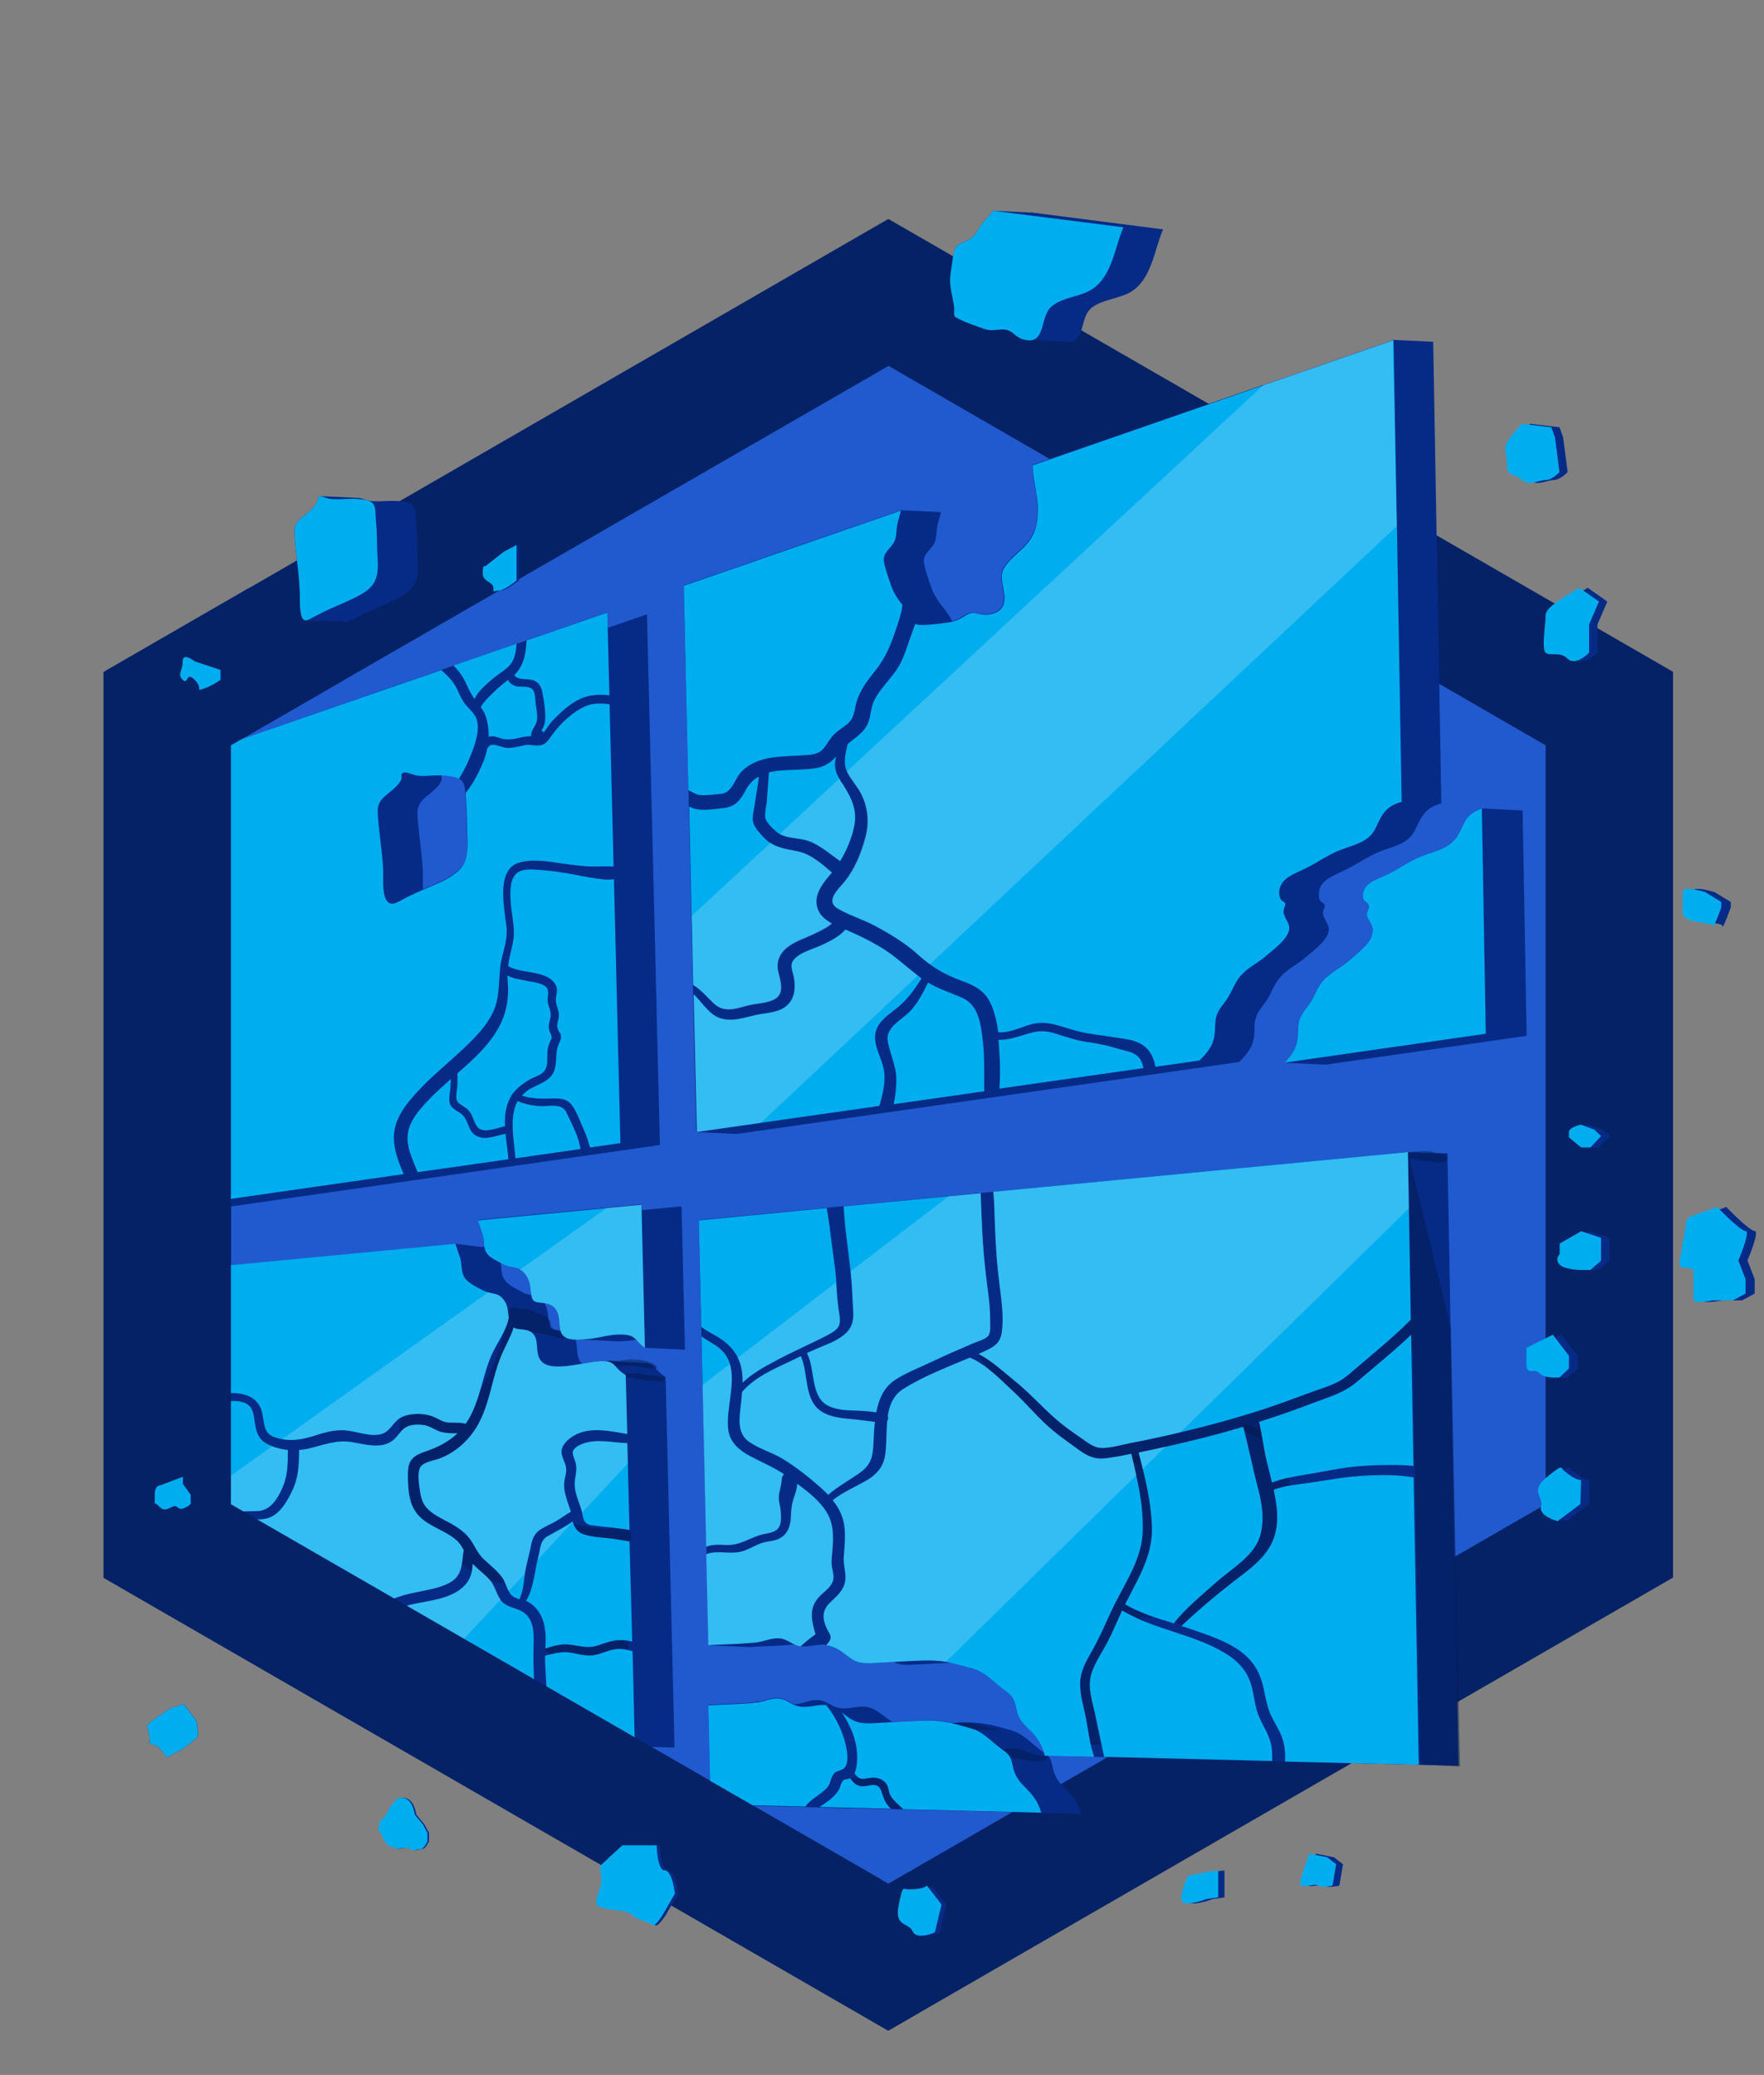 <?xml version="1.0" encoding="utf-8"?>
<!-- Generator: Adobe Illustrator 25.0.0, SVG Export Plug-In . SVG Version: 6.00 Build 0)  -->
<svg version="1.1" xmlns="http://www.w3.org/2000/svg" xmlns:xlink="http://www.w3.org/1999/xlink" x="0px" y="0px"
	 viewBox="0 0 928.9 1092.7" style="enable-background:new 0 0 928.9 1092.7;" xml:space="preserve">
<rect x="0" y="0" width="928.9" height="1092.7" fill="#808080" stroke="none"/>
<style type="text/css">
	.st0{fill:#215ACE;}
	.st1{fill:#062266;}
	.st2{fill:#062B87;}
	.st3{opacity:0.46;fill:#041949;}
	.st4{fill:#00ADEF;}
	.st5{opacity:0.2;fill:#FFFFFF;}
</style>
<g id="Layer_1">
	<g id="Layer_4_1_">
		<polygon class="st0" points="491.8,161 100.4,366.2 100.4,792 482.8,1022 856.5,801.6 847.5,373.2 		"/>
		<g>
			<g>
				<path class="st1" d="M467.8,1069.4L54.6,830.9v-477l413.2-238.6L881,353.8v477L467.8,1069.4z M121.6,792.2L467.8,992
					l346.1-199.8V392.5l-346-199.8L121.6,392.5V792.2z"/>
			</g>
		</g>
	</g>
</g>
<g id="Layer_4">
	<g>
		<path class="st2" d="M184.6,326.8c3.1-1.6,6.2-3.3,9.5-4.8c3-1.4,6.1-2.6,9.1-4c2.9-1.3,5.7-2.6,8.4-4.2c2.5-1.5,5-3.4,6.5-6
			c2.9-5.2,1.8-11.7,1.6-17.3c-0.1-3.6-0.1-7.2-0.3-10.8c-0.1-1.7-0.3-3.4-0.4-5.1c-0.1-1.7-0.1-3.3-0.3-5c-0.2-1.2-0.4-2.5-1.3-3.4
			c-0.8-0.8-1.8-1.3-2.9-1.6c-2.2-0.6-4.6-0.7-6.9-0.8c-3.3-0.1-6.6,0.3-10,0.2c-1.6,0-3.3-0.2-4.8-0.7c-1.4-0.4-2.6-1-4-1.1l-0.4,0
			l-20.1-0.9c0,0,3,8.5,3.2,8.8s6.7,2.3,7.9,2.3c0.4,0,1.2,0,2.2,0c-1.2,0.9-2.4,1.9-3.4,2.9c-2.2,2.2-2.2,4.7-2,7.6
			c0.2,3.9,0.6,7.8,1,11.6c0.5,4.9,1.1,9.8,1.4,14.7c-2.9,0.4-6.7,0.9-9.2,0.9c-3.9,0-7.9,2.1-7.9,2.1l-0.8,14.6l19.9,0.4
			C181.8,328.3,183.4,327.4,184.6,326.8z"/>
		<path class="st2" d="M523.4,163.6c0,1.1-0.2,2.4,0.1,3.6c0.1,0.5,0.5,0.7,1,1c1.5,0.8,3.1,1.5,4.6,2.2c2.3,1,4.6,1.7,6.9,2.6
			c1.9,0.7,3.7,1.4,5.7,1.7c0.3,0,0.7,0.1,1,0.1c0.5,2.2,1.1,4.1,1.1,4.1l17.4,1.1c0.7,0.1,1.5,0.2,2.2,0.1l0.1,0c0,0,0,0,0,0
			c1-0.1,2-0.4,2.8-1c1.7-1.2,2.5-3.4,3.2-5.4c1.3-4.1,1.9-9.2,5.7-11.9c5.9-4.2,13.5-4.4,19.8-7.8c7.5-4.2,10.8-12.9,13.2-20.6
			c1.3-4.2,2.5-8.6,4.3-12.6L544,112l-21-1l13.7,9.9c-0.2,0.3-0.4,0.6-0.6,0.9c-0.9,1.5-1.9,2.9-3.2,4.1c-1.5,1.3-3.2,1.9-5,2.7
			c-1.6,0.6-3.1,1.4-3.9,3c-0.6,1.4-0.9,2.9-1.2,4.4c-0.6,3.2-1,6.4-1.4,9.6c-0.6,4.1,0.3,8.2,1.1,12.2
			C522.9,159.7,523.4,161.6,523.4,163.6z"/>
		<path class="st2" d="M751.4,461.8c-4.3,2-11.4,4-12.4,9.5c-0.2,1.2-0.3,3.2,0.6,4.1c0.9,0.9,2.1,1.3,2.4,2.6
			c0.4,1.6-0.7,2.6-1,4.1c-0.3,1.6,1.1,3.6,1.8,4.9c0.7,1.3,1.4,2.7,1.3,4.2c-0.1,1.4-0.5,2.6-1,3.9c-1.3,2.7-3.5,4.9-5.7,6.9
			c-2.1,2-4.4,3.8-6.6,5.7c-3,2.5-6.5,4.3-9.5,6.8c-1.3,1.1-2.7,2.2-3.8,3.6c-1,1.2-1.8,2.6-2.6,4c-0.8,1.5-1.5,3.1-2.3,4.6
			c-0.8,1.6-1.8,3.1-2.9,4.5c-1.9,2.5-3.8,5-4.5,8L677,559.7l21,1l105.9-15.2l-2.1-118.7l-21-1c0,0-10.1,19.1-14.5,27.8
			c-1.5,0.7-2.9,1.5-4.4,2.3C758.4,457.9,755,460.1,751.4,461.8z"/>
		<path class="st2" d="M346.8,722.3c-1.4-1.4-2.6-3.3-4.6-4c-1.1-0.4-2.2-0.5-3.4-0.6l0,0l-20.3-1l-2.7,3.7
			c-3.4,0.1-7.5-0.2-9.8-2.8c-2.9-3.3-1.6-8.4-3-12.3l18.7,0.9c1.1,0.2,2.3,0.2,3.5,0.2c0.5,0,0.9,0,1.4,0l0,0c0,0,0,0,0,0
			c1.7-0.1,3.3-0.2,5-0.4c2.1-0.2,4.1-0.6,6.2-1l1.9,4.8l21,1l-1.8-75.5l-86,8.2c0.8,2.8,2,5.5,2.7,8.3c0.7,2.6,0.2,5.7,1.4,8.1
			c1.3,2.6,4.2,4,6.6,5.3c1.2,0.6,2.3,1.4,3.6,1.9c1.1,0.5,2.4,0.7,3.6,0.9c2.2,0.4,4.2,1,5.8,2.5c2,1.9,3.2,4.4,3.7,7.1
			c0.2,1.3,0.3,2.6,0.5,3.9c0.1,1.2,0.3,2.6,0.9,3.6c0.9,1.6,3.2,1.6,4.8,1.8c2.1,0.2,4.1,0.5,5.8,1.8c1.5,1.1,2.4,2.7,2.9,4.5
			c-0.6,0-1,0-1,0L302.3,704c-1-1.6-2.7-2.4-4.6-2.8c-1.9-0.3-3.9-0.2-5.7-0.9c-2.1-0.9-2.7-2.9-3.1-5c-0.4-2.6-0.4-5.4-1.6-7.9
			c-1.2-2.5-3.1-4.3-5.8-5c-2.2-0.5-4.4-0.7-6.4-1.9c-3.9-2.2-9.4-4.3-10.6-9.1c-0.6-2.5-0.5-5.1-1.2-7.6c-0.6-2-1.3-4-2-6.1
			l0.1-0.1l-0.1,0c-0.2-0.5-0.4-1.1-0.5-1.6l-7.2,0.7l-13.8-1.7l-2.4,3.2l-113.8,10.9l4,170.8c32.9,15.9,62.5,39,87.9,64.8
			c4.1,4.1,8.1,8.3,12,12.5l127.7,3.1l-4.7-195.2C349.2,724.3,347.9,723.4,346.8,722.3z"/>
		<path class="st2" d="M366.9,596.2l21,1l264.6-37.9c2-1.9,3.8-3.9,5.3-6.2c2-3.2,2.8-6.6,2.8-10.4c0-2,0-3.9,0.5-5.8
			c0.4-1.8,1.2-3.5,2.2-5c1-1.5,2.1-2.8,3.1-4.2c1.1-1.5,1.9-3,2.7-4.6c1.4-2.9,2.8-5.9,5-8.4c2.4-2.8,5.6-4.9,8.6-6.9
			c2.8-1.8,5.3-4,7.9-6.2c2.4-2,4.8-4.1,6.8-6.6c0.9-1.2,1.7-2.5,2.1-3.9c0.5-1.5,0.3-2.8-0.4-4.2c-0.7-1.6-1.6-3-2.2-4.7
			c-0.5-1.7-0.1-2.6,0.5-4.1c0.3-0.8,0.4-1.5-0.2-2.1c-0.5-0.4-1-0.7-1.5-1.1c-1-0.9-1.2-2.4-1.2-3.7c-0.1-2.6,0.9-5,2.8-6.8
			c2-1.9,4.5-3.1,6.9-4.3c3.2-1.5,6.4-2.9,9.5-4.8c3.5-2,6.9-4.1,10.5-5.8c3.6-1.7,7.5-2.7,11.2-4.2c3.1-1.2,6.1-2.9,8.2-5.7
			c1.7-2.2,2.6-4.8,3.9-7.3c1.5-2.9,3.3-5.3,6.1-7c1.7-1,3.5-1.7,5.4-2.2L754.7,180l-21-1l-13.2,12.9l-155.9,54
			c0.3,7.2,2.4,14.3,2.8,21.5c0.3,4.3-0.1,8.7-1.6,12.8c-1.2,3.5-3.4,6.4-6.1,9c-2.6,2.6-5.5,4.9-7.9,7.7c-1.9,2.2-3.5,4.5-3.5,7.5
			c0,4.6,2.2,9.2,1.2,13.8c-1.2,5.8-8.6,7.2-13.5,5.9c-1.5-0.4-2.8-0.8-4.4-0.3c-1.8,0.6-3.4,1.7-4.9,2.7c-3.2,1.9-6.5,2.2-10.1,2.6
			c-4,0.5-8,1-12,0.7c-2.1-0.1-2.7-1.6-3.6-3.4c-1.8-3.6-4.6-6.6-6.8-9.8c-1.2-1.7-2.2-3.5-3.1-5.4c-0.6-1.5-1.1-3-1.6-4.5
			c-1.1-3.3-2.4-6.7-2.9-10.1c-0.2-1.5-0.1-2.9,0.7-4.2c0.9-1.6,2.3-2.9,3.4-4.3c1.3-1.6,2.1-3.6,2.3-5.7c0.2-2,0.3-3.9,0.7-5.9
			c0.5-2.3,1.3-4.5,1.8-6.8l-21-1c0,0-2.6,5-5.5,10.2l-87.9,30.5l6.1,267.1c-2.6-1.1-4.9-2-4.9-2L366.9,596.2z"/>
		<path class="st2" d="M741.4,606.9c0,0-1.7,1.5-3.8,3.4l-348.6,33.4l4.9,214l-20.8,8.7l21,1c4.4-0.3,8.7-0.4,13.1-0.6
			c2.3-0.1,4.6-0.2,6.9-0.4c2.4-0.2,4.9-0.3,7.3-0.8c3.7-0.8,7.1-2.3,11-1.7c3.1,0.5,5.5,2.6,8.4,3.6c3.7,1.3,7.6,0.1,11.3-0.3
			c3.9-0.4,7.3,0.4,10.7,2.5c2.5,1.6,4.7,3.6,7.2,5.1c2.8,1.8,6,2.1,9.3,1.9c9.3-0.3,18.6-1,27.8-1.4c4.1-0.2,8.1,0,12.1,0.7
			c3.8,0.6,7.5,1.6,11.2,2.7c1.9,0.5,3.7,1,5.5,1.7c1.7,0.7,3.2,1.7,4.7,2.8c3,2.2,5.7,4.8,8.7,7.1c2.3,1.8,4.6,3.2,5.8,6
			c1.1,2.8,1.3,5.9,2.6,8.7c1.5,3,4,5.2,6.3,7.5c0.6,0.6,1.2,1.3,1.8,2L551,924c-0.6-0.5-1.2-0.9-1.8-1.4c-1.6-1.1-3.1-2.4-4.6-3.6
			c-2.8-2.4-5.5-4.8-8.8-6.5c-1.8-0.9-3.7-1.3-5.6-1.9c-1.9-0.5-3.8-1.1-5.8-1.6c-3.7-0.9-7.4-1.6-11.2-1.8
			c-4.5-0.3-9.1,0.1-13.6,0.3c-4.6,0.2-9.1,0.5-13.7,0.7c-4.1,0.2-8.4,0.8-12.4-0.1c-6.2-1.3-9.9-7.4-16.1-9
			c-3.6-0.9-7.3,0.2-11,0.5c-1.9,0.2-3.9,0.1-5.7-0.4c-1.5-0.4-2.9-1.2-4.3-2c-1.3-0.7-2.5-1.4-4-1.7c-1.8-0.4-3.9-0.2-5.7,0.2
			c-2,0.4-3.9,1.2-5.8,1.5c-2.3,0.3-4.6,0.6-6.9,0.7c-6.6,0.5-13.3,0.6-20,1l0.9,38.4l-20.7,12.7l21,1l174.1,4.2
			c-0.6-2.1-1.4-4.1-2.5-6c-1.9-3.3-4.5-5.8-7.1-8.5c-2.2-2.2-3.8-4.7-4.8-7.7c-0.8-2.5-0.9-5.5-2.5-7.8c-0.2-0.4-0.5-0.7-0.8-1
			l19.4,0.9l197,4.8l-5.8-322.5L741.4,606.9z"/>
		<path class="st2" d="M122.8,635.2L347.5,603l-6.8-279.5l-223.5,77.5l5.1,216.5l-20.6,16.8L122.8,635.2z M223,420.8
			c1.9-1.8,4.1-3.3,6-5.1c1.6-1.6,4.2-4.1,3.5-6.6c-0.1-0.6,0.2-1,0.7-1.1c0.1-0.2,0.4-0.4,0.7-0.4c1.6-0.1,2.9,0.5,4.4,1
			c3.5,1.3,7.4,0.8,11,0.6c2.7-0.1,5.5-0.1,8.2,0.3c2.3,0.3,4.8,0.8,6.5,2.5c2,2,2.1,5.4,2.2,8.1c0.1,3.7,0.5,7.4,0.5,11.2
			c0.1,3.5,0.2,6.9,0.3,10.4c0.3,5.9,0.3,12.5-4,17c-4.5,4.6-10.8,7-16.6,9.5c-3.6,1.5-7.1,3.1-10.6,4.8c-1.6,0.8-3.1,1.7-4.7,2.5
			c-1.2,0.6-2.6,1.3-4,1.2c-2.7-0.3-3.6-3.4-4-5.6c-0.5-2.7-0.5-5.5-0.4-8.3c0.1-7.7-1.1-15.4-1.9-23c-0.4-4-1-8.1-1-12.2
			C220,424.9,221.1,422.7,223,420.8z"/>
	</g>
	<g>
		<path class="st2" d="M198.3,278.6c-0.1-1.7-0.3-3.4-0.4-5.1c-0.1-1.7-0.1-3.3-0.3-5c-0.2-1.2-0.4-2.5-1.3-3.4
			c-0.8-0.8-1.8-1.3-2.9-1.6c-2.2-0.6-4.6-0.7-6.9-0.8c-3.3-0.1-6.6,0.3-10,0.2c-1.6,0-3.3-0.2-4.8-0.7c-1.4-0.4-2.6-1-4-1.1
			c0.1,0.8-0.1,1.6-0.3,2.4c-1.8,4.8-6.7,7.2-10.2,10.7c-2.2,2.2-2.2,4.7-2,7.6c0.2,3.9,0.6,7.8,1,11.6c0.8,7.1,1.7,14.3,1.7,21.5
			c0,2.7,0,5.4,0.5,8c0.2,1.1,0.5,2.3,1.2,3.2c1.1,1.2,2.7,0.3,3.9-0.3c3.1-1.6,6.2-3.3,9.5-4.8c3-1.4,6.1-2.6,9.1-4
			c2.9-1.3,5.7-2.6,8.4-4.2c2.5-1.5,5-3.4,6.5-6c2.9-5.2,1.8-11.7,1.6-17.3C198.5,285.8,198.5,282.2,198.3,278.6z"/>
		<path class="st2" d="M319.8,322.5L96.3,399.9l5.5,234.3L326.5,602L319.8,322.5z M242.1,457.6c-4.5,4.6-10.8,7-16.6,9.5
			c-3.6,1.5-7.1,3.1-10.6,4.8c-1.6,0.8-3.1,1.7-4.7,2.5c-1.2,0.6-2.6,1.3-4,1.2c-2.7-0.3-3.6-3.4-4-5.6c-0.5-2.7-0.5-5.5-0.4-8.3
			c0.1-7.7-1.1-15.4-1.9-23c-0.4-4-1-8.1-1-12.2c0-2.7,1.1-4.9,3-6.8c1.9-1.8,4.1-3.3,6-5.1c1.6-1.6,4.2-4.1,3.5-6.6
			c-0.1-0.6,0.2-1,0.7-1.1c0.1-0.2,0.4-0.4,0.7-0.4c1.6-0.1,2.9,0.5,4.4,1c3.5,1.3,7.4,0.8,11,0.6c2.7-0.1,5.5-0.1,8.2,0.3
			c2.3,0.3,4.8,0.8,6.5,2.5c2,2,2.1,5.4,2.2,8.1c0.1,3.7,0.5,7.4,0.5,11.2c0.1,3.5,0.2,6.9,0.3,10.4
			C246.5,446.5,246.5,453.1,242.1,457.6z"/>
		<path class="st2" d="M574.1,152.9c7.5-4.2,10.8-12.9,13.2-20.6c1.3-4.2,2.5-8.6,4.3-12.6L523,111c-1.2,1.7-2.7,3.1-4,4.7
			c-1.5,1.6-2.7,3.3-3.8,5.2c-0.9,1.5-1.9,2.9-3.2,4.1c-1.5,1.3-3.2,1.9-5,2.7c-1.6,0.6-3.1,1.4-3.9,3c-0.6,1.4-0.9,2.9-1.2,4.4
			c-0.6,3.2-0.9,6.4-1.4,9.6c-0.6,4.1,0.3,8.2,1.1,12.2c0.4,1.9,0.8,3.9,0.9,5.8c0,1.1-0.2,2.4,0.1,3.6c0.1,0.5,0.5,0.7,1,1
			c1.5,0.8,3.1,1.5,4.6,2.2c2.3,1,4.6,1.7,6.9,2.6c1.9,0.7,3.7,1.4,5.7,1.7c3.2,0.4,6.5-0.8,9.6,0c1.4,0.4,2.5,1.2,3.6,2.1
			c1.3,1.2,2.7,2.1,4.4,2.7c2.3,0.7,5,1.2,7.1-0.4c1.7-1.2,2.5-3.4,3.2-5.4c1.3-4.1,1.9-9.2,5.7-11.9
			C560.2,156.5,567.8,156.4,574.1,152.9z"/>
		<path class="st2" d="M636.7,552.1c2-3.2,2.8-6.6,2.8-10.4c0-2,0-3.9,0.5-5.8c0.4-1.8,1.2-3.5,2.2-5c1-1.5,2.1-2.8,3.1-4.2
			c1.1-1.5,1.9-3,2.7-4.6c1.4-2.9,2.8-5.9,5-8.4c2.4-2.8,5.6-4.9,8.6-6.9c2.8-1.8,5.3-4,7.9-6.2c2.4-2,4.8-4.1,6.8-6.6
			c0.9-1.2,1.7-2.5,2.1-3.9c0.5-1.5,0.3-2.8-0.4-4.2c-0.7-1.6-1.6-3-2.2-4.7c-0.5-1.7-0.1-2.6,0.5-4.1c0.3-0.8,0.4-1.5-0.2-2.1
			c-0.5-0.4-1-0.7-1.5-1.1c-1-0.9-1.2-2.4-1.2-3.7c-0.1-2.6,0.9-5,2.8-6.8c2-1.9,4.5-3.1,6.9-4.3c3.2-1.5,6.4-2.9,9.5-4.8
			c3.5-2,6.9-4.1,10.5-5.8c3.6-1.7,7.5-2.7,11.2-4.2c3.1-1.2,6.1-2.9,8.2-5.7c1.7-2.2,2.6-4.8,3.9-7.3c1.5-2.9,3.3-5.3,6.1-7
			c1.7-1,3.5-1.7,5.4-2.2L733.7,179l-190.2,65.9c0.3,7.2,2.4,14.3,2.8,21.5c0.3,4.3-0.1,8.7-1.6,12.8c-1.2,3.5-3.4,6.4-6.1,9
			c-2.6,2.6-5.5,4.9-7.9,7.7c-1.9,2.2-3.5,4.5-3.5,7.5c0,4.6,2.2,9.2,1.2,13.8c-1.2,5.8-8.6,7.2-13.5,5.9c-1.5-0.4-2.8-0.8-4.4-0.3
			c-1.8,0.6-3.4,1.7-4.9,2.7c-3.2,1.9-6.5,2.2-10.1,2.6c-4,0.5-8,1-12,0.7c-2.1-0.1-2.7-1.6-3.6-3.4c-1.8-3.6-4.6-6.6-6.8-9.8
			c-1.2-1.7-2.2-3.5-3.1-5.4c-0.6-1.5-1.1-3-1.6-4.5c-1.1-3.3-2.4-6.7-2.9-10.1c-0.2-1.5-0.1-2.9,0.7-4.2c0.9-1.6,2.3-2.9,3.4-4.3
			c1.3-1.6,2.1-3.6,2.3-5.7c0.2-2,0.3-3.9,0.7-5.9c0.5-2.3,1.3-4.5,1.8-6.8l-114.3,39.6l6.5,287.8l264.6-37.9
			C633.4,556.4,635.3,554.5,636.7,552.1z"/>
		<path class="st2" d="M779.7,426.1c-3.1,1-6.1,2.9-7.8,5.7c-1.5,2.5-2.5,5.2-4,7.7c-1.4,2.5-3.4,4.5-5.8,6c-3.2,2-6.9,3.1-10.5,4.3
			c-3.8,1.3-7.4,3-10.9,5c-3.5,2-6.8,4.2-10.5,5.9c-4.3,2-11.4,4-12.4,9.5c-0.2,1.2-0.3,3.2,0.6,4.1c0.9,0.9,2.1,1.3,2.4,2.6
			c0.4,1.6-0.7,2.6-1,4.1c-0.3,1.6,1.1,3.6,1.8,4.9c0.7,1.3,1.4,2.7,1.3,4.2c-0.1,1.4-0.5,2.6-1,3.9c-1.3,2.7-3.5,4.9-5.7,6.9
			c-2.1,2-4.4,3.8-6.6,5.7c-3,2.5-6.5,4.3-9.5,6.8c-1.3,1.1-2.7,2.2-3.8,3.6c-1,1.2-1.8,2.6-2.6,4c-0.8,1.5-1.5,3.1-2.3,4.6
			c-0.8,1.6-1.8,3.1-2.9,4.5c-2.3,3-4.5,5.9-4.8,9.8c-0.3,3.8,0,7.5-1.4,11.2c-1.3,3.3-3.4,6-5.8,8.5l105.9-15.2l-2.1-118.7
			C780.4,425.9,780.1,426,779.7,426.1z"/>
		<path class="st2" d="M254.4,650.8c0.7,2.6,0.2,5.7,1.4,8.1c1.3,2.6,4.2,4,6.6,5.3c1.2,0.6,2.3,1.4,3.6,1.9
			c1.1,0.5,2.4,0.7,3.6,0.9c2.2,0.4,4.2,1,5.8,2.5c2,1.9,3.2,4.4,3.7,7.1c0.2,1.3,0.3,2.6,0.5,3.9c0.1,1.2,0.3,2.6,0.9,3.6
			c0.9,1.6,3.2,1.6,4.8,1.8c2.1,0.2,4.1,0.5,5.8,1.8c1.8,1.3,2.7,3.3,3.1,5.5c0.7,3.8-0.2,9.3,4.1,11.2c1.8,0.8,3.9,0.9,5.8,0.9
			c2.1,0,4.3-0.2,6.4-0.4c5.8-0.6,11.4-2.5,17.3-2.3c2,0.1,4.1,0.3,5.8,1.5c1.5,1.1,2.7,2.7,4,4c0.6,0.6,1.3,1.1,2,1.6l-1.8-75.5
			l-86,8.2C252.6,645.3,253.7,647.9,254.4,650.8z"/>
		<path class="st2" d="M107.1,831.1c41.1,15.3,77.8,42.6,108.4,73.6c3.9,4,7.8,7.9,11.6,12l107.2,2.6l-4.7-195.2
			c-1.3-0.7-2.6-1.6-3.7-2.8c-1.4-1.4-2.6-3.3-4.6-4c-2.9-1-6.4-0.6-9.3-0.1c-5.3,0.8-10.5,2-15.9,2.3c-3.7,0.2-8.4,0.2-11.1-2.8
			c-3-3.4-1.6-8.6-3.1-12.5c-0.9-2.3-2.8-3.5-5.2-3.9c-1.9-0.3-3.9-0.2-5.7-0.9c-2.1-0.9-2.7-2.9-3.1-5c-0.4-2.6-0.4-5.4-1.6-7.9
			c-1.2-2.5-3.1-4.3-5.8-5c-2.2-0.5-4.4-0.7-6.4-1.9c-3.9-2.2-9.4-4.3-10.6-9.1c-0.6-2.5-0.5-5.1-1.2-7.6c-0.7-2.6-1.8-5.2-2.6-7.8
			l-137.3,13.2l3.8,162.8C106.6,831,106.8,831,107.1,831.1z"/>
		<path class="st2" d="M386.1,865.8c2.3-0.1,4.6-0.2,6.9-0.4c2.4-0.2,4.9-0.3,7.3-0.8c3.7-0.8,7.1-2.3,11-1.7
			c3.1,0.5,5.5,2.6,8.4,3.6c3.7,1.3,7.6,0.1,11.3-0.3c3.9-0.4,7.3,0.4,10.7,2.5c2.5,1.6,4.7,3.6,7.2,5.1c2.8,1.8,6,2.1,9.3,1.9
			c9.3-0.3,18.6-1,27.8-1.4c4.1-0.2,8.1,0,12.1,0.7c3.8,0.6,7.5,1.6,11.2,2.7c1.9,0.5,3.7,1,5.5,1.7c1.7,0.7,3.2,1.7,4.7,2.8
			c3,2.2,5.7,4.8,8.7,7.1c2.3,1.8,4.6,3.2,5.8,6c1.1,2.8,1.3,5.9,2.6,8.7c1.5,3,4,5.2,6.3,7.5c2.5,2.6,4.6,5.6,6,8.9
			c0.6,1.3,1,2.6,1.3,4l197,4.8l-5.8-322.5l-373.4,35.8l5.1,223.7C377.4,866.1,381.8,866,386.1,865.8z"/>
		<path class="st2" d="M545.9,948.5c-1.9-3.3-4.5-5.8-7.1-8.5c-2.2-2.2-3.8-4.7-4.8-7.7c-0.8-2.5-0.9-5.5-2.5-7.8
			c-0.9-1.3-2.1-2.1-3.3-3c-1.6-1.1-3.1-2.4-4.6-3.6c-2.8-2.4-5.5-4.8-8.8-6.5c-1.8-0.9-3.7-1.3-5.6-1.9c-1.9-0.5-3.8-1.1-5.8-1.6
			c-3.7-0.9-7.4-1.6-11.2-1.8c-4.5-0.3-9.1,0.1-13.6,0.3c-4.6,0.2-9.1,0.5-13.7,0.7c-4.1,0.2-8.4,0.8-12.4-0.1
			c-6.2-1.3-9.9-7.4-16.1-9c-3.6-0.9-7.3,0.2-11,0.5c-1.9,0.2-3.9,0.1-5.7-0.4c-1.5-0.4-2.9-1.2-4.3-2c-1.3-0.7-2.5-1.4-4-1.7
			c-1.8-0.4-3.9-0.2-5.7,0.2c-2,0.4-3.9,1.2-5.8,1.5c-2.3,0.3-4.6,0.6-6.9,0.7c-6.6,0.5-13.3,0.6-20,1l1.2,52.1l174.1,4.2
			C547.8,952.4,547,950.4,545.9,948.5z"/>
	</g>
</g>
<g id="Layer_5">
	<path class="st3" d="M761.8,609c-1.4-1.8-3.8-1.8-6.1-1.7c-2.1-1.4-4.5-1.1-7.1-1c-3.9,0.1-7.8,0.5-11.7,1c-2,0.3-2.2,3.4,0,3.3
		c2.7-0.2,5.4-0.3,8.1-0.3c2.5,0.9,5.1,1.2,7.9,1.4c2.9,0.2,6.7,1.4,8.9-0.8C762.4,610.3,762.3,609.5,761.8,609z"/>
	<path class="st3" d="M551.3,926c0.3-0.4,0.1-1-0.3-1.1c-2-0.6-4-0.5-5.9-1c-2.4-0.6-4.7-1.7-7.1-2.4c-4.7-1.4-9.2-0.4-14-0.4
		c-1.8,0-2.2,2.8-0.4,3.2c5.7,1.4,11.4,1.7,17.2,2.7c3.5,0.6,7.5,1.7,10.3-0.8c0,0.1,0.1,0.1,0.1,0.1
		C551.4,926.4,551.4,926.1,551.3,926z"/>
	<path class="st3" d="M526.5,910.6c-8.9-0.6-19.9-6.6-28.4-1.5c-1,0.6-0.3,2.4,0.8,1.9c5-1.8,9.5-0.7,14.6-0.2c4.3,0.5,8.7,0.1,13,0
		C526.7,910.9,526.7,910.6,526.5,910.6z"/>
	<path class="st3" d="M479.2,948.9c-1.1-1.4-2.2-2.1-3.9-2.7c-1.7-0.5-2.8-0.1-4.1-1.4c-1.1-1.1-1-1.8-1.5-3.2
		c-1.2-3.7-4.4-6.1-8.2-6.7c-1.7-0.2-3.4-0.1-5.1,0.4c-1.5,0.4-2.7,1.1-4.2,1.3c-1.6,0.2-2.7-0.2-4.3-0.3c-2.1-0.1-3.9,0.2-4.4,2.6
		c-0.3,1.4,1.8,2.5,2.4,1c-0.1,0.1,8.8,1.8,9.7,1.9c3.1,0.3,4.8,0.2,6.4,3.1c0.7,1.2,1,2.5,1.8,3.6c3.1,4.2,11.6,6.2,15.2,1.6
		C479.6,949.8,479.6,949.4,479.2,948.9z"/>
	<path class="st3" d="M349.3,725.4c-2.7-0.8-4.5-1.1-7.2-1.2c-2.7-0.1-5-1.1-7.7-1c-3.3,0.1-8.9-0.7-10.5,3.1
		c-0.3,0.7,0.7,1.1,1.2,0.7c3.8-3.3,11-0.5,15.2,0c2,0.2,3.7,0,5.7,0.4c1.8,0.4,1.9,0.7,3.5-0.4
		C350.2,726.5,350.1,725.6,349.3,725.4z"/>
	<path class="st3" d="M345.4,719.1c-3.4-2.6-9.1-3.2-13.4-3.2c-2.4,0-4.7,0.8-7.1,0.8c-2.1,0-3.4-0.6-5.4,0.2
		c-1.5,0.6-0.9,3,0.7,2.5c1.8-0.6,4.4,0.2,6.4,0.1c2.1-0.1,4.2-0.4,6.3-0.3c4.1,0.2,8.1,2,12.2,1.4
		C346,720.5,345.9,719.5,345.4,719.1z"/>
	<path class="st3" d="M299.2,703.2c-2.5-2.2-6.2-3.1-9.8-3.6c0.9-1.3,0.9-3.4-0.2-4.6c-2-2.1-4.3-3.1-6.9-3.5
		c-0.5-0.6-1.2-1.1-2.1-1.4c-2.1-0.6-4.7-1.2-6.8-0.7c-0.5-0.6-1.3-1-2-1c-2.8,0-5,1.8-5.3,4.7c-0.1,1.2,0.1,2.3,0.6,3.4
		c0,0.1-0.1,0.2-0.1,0.3c-1.7,7-3.5,13.7-6.1,20.4c-2.5,6.4-6.4,11.9-9.2,18.1c-0.8,1.9-1.4,4.2-1.9,6.4c-1.5-2.6-4.4-4.1-7.3-4.1
		c-2.1-1.5-5-2.2-7.9-1.5c-0.3,0.1-0.6,0.2-0.9,0.2c-1.8-0.4-3.7-0.2-5.5,0.5c-0.5-0.4-1-0.8-1.5-1.2c-4.9-3.3-12.6,0-13.9,5.6
		c-4.2,18.3-4.5,36.8-1.2,55.2c0.8,4.4,4.5,6.5,8.3,6.6c0.1,0.3,0.2,0.5,0.3,0.8c1.3,3.8,4.9,6.4,8.6,6.9c1.7,1.9,3.6,3.6,5.5,5.3
		c10.3,8.6,22.1,19.1,36.3,18c4.3-0.4,6.1-4.9,3.4-8.1c-6.6-7.9-15-13.9-22.8-20.6c-3-2.7-7.4-5.3-9.2-9c1.3-4.9,1.8-9.9,1.2-15.1
		c-0.1-1.1-0.4-2.1-0.7-3.1c0.8-0.9,1.4-2.1,1.6-3.6c0.8-4.8,1.9-9.6,3.1-14.4c3-1.6,5.6-4,7.3-7c3.3-5.6,3.7-12.4,6.9-18.1
		c3.1-5.6,6.9-11,8.2-17.4c1-5,0.9-10.4,0.5-15.6c0.7,0.7,2.1,0,2.3-1c0.7,0,1.4,0.1,2,0.1c1.4,0.9,2.8,0.9,4,0.3
		c2.6,0.2,5.1,0.6,7.7,1c4.1,0.7,8.6,2.8,12.8,2.4C299.3,704.9,299.9,703.9,299.2,703.2z"/>
	<path class="st3" d="M764,699l-22.6-92.1l1.5,83.7c-0.9,0-1.8,0.3-2.5,1c-2.1,1.9-3.5,4-4.9,6.1c-0.7,1-1.5,2.1-2.2,3.1
		c-1.1,1.4-2.2,2.9-3.3,4.3c-1.5-0.9-3.5-0.9-4.7,0.4c-1.5,1.6-3.3,2.4-4.9,3.8c-1.6,1.3-2.8,3.1-4.5,4.3c-3.4,2.6-7.8,4.1-11.4,6.5
		c-7.7,5.1-15.9,9.5-24.4,13c-8.9,3.7-18.1,6.6-27.4,9.1c-9.9,2.7-20.2,4.3-29.9,7.4c-3,0.5-4.7,2.6-5.3,5.2
		c-5.9,0.6-11.9,1.2-17.8,1.7c-6.8,0.6-13.7,1.6-20.5,1.3c-7.6-0.4-12.1-3.8-17-9.3c-4.3-4.8-8.9-9.2-13.9-13.2
		c-4.6-3.6-9.2-7.8-14.5-10.4c-6.6-3.3-11.4-6.6-16.2-12.3c-1-1.2-3.2,0.4-2.2,1.7c4.1,5.6,8.7,10.9,13,16.4
		c4.2,5.4,10.3,9.1,15.5,13.5c5.4,4.6,9.7,10.1,14.8,15c5.1,4.9,11.2,7.4,18.2,8.1c5.5,0.6,11,0.1,16.5-0.4
		c-0.1,0.4-0.1,0.9,0.2,1.3c0.6,0.8,1.2,1.5,1.8,2.2c-1.3,0.3-1.8,2-0.5,2.9c2.7,1.9,1.7,8.8,1.5,11.4c-0.2,3.9-0.4,7.8-0.7,11.6
		c-0.5,7.5-1.3,15-3.1,22.2c-1.8,7-2.6,14.1-5,20.9c-2.1,6.1-6,11.3-10,16.3c-8.3,10.3-15.1,20.7-15.5,34.4
		c-0.3,10,3.8,29.8,16.9,28.9c1.5-0.1,2.6-0.9,3.1-2.4c2.1-6.2-1-11.2-2-17.4c-1-5.6-0.6-11.2,1.1-16.6c2-6.1,6.3-11.4,10.1-16.5
		c2.9-3.9,5.6-7.8,7.9-12c1,0.8,2,1.7,3,2.4c1.1,0.8,2.2-0.9,1.4-1.8c-1-1.1-2.1-2.1-3.1-3.2c0,0,0-0.1,0.1-0.1
		c2.9,0.6,5.7,1,7.9-0.5c0.7-0.5,0.6-1.5-0.2-1.8c-1.9-0.6-4.1-0.8-6.2-1.1c5.4-13.9,5.6-29.5,4.9-44.1c-0.4-7.5-1.3-15-3-22.3
		c0-0.2-0.1-0.4-0.1-0.6c1.8,2.7,3.6,5.4,6.3,7.4c1.1,0.8,2.8-0.3,2.8-1.6c0-0.4-0.1-0.8-0.1-1.2c3.8,3.5,7.7,7.1,12,9.9
		c0.9,0.6,2-0.6,1.4-1.4c-1.7-2.6-3.8-5-5.9-7.2c5.1,3.6,10.3,7.1,15.7,10.1c-10.6,20-22.7,43.4-22.7,44.9c0,2.8,2.4,11.1,2.4,11.1
		l6.9,3c0,0,38.9,4.5,44.7-1.2s5.3-6.2,10.2-15.6c4.9-9.4,0.3-5.2,3.6-15s1.9-9.4,1.9-18.5s-1.9-6-1.9-13.6s-5.6-22.1-3.6-24.1
		c2-2-7-2.3-7-5.5c0-1.5-3.6-4.2-7.2-6.6c8.7-2.5,17.3-5.3,25.7-8.8c9.4-3.9,18.7-8.4,26.9-14.5c4.2-3.2,6.4-7.1,9.5-11.2
		c1.3-1.7,3.2-3.5,4.2-5.4c4.4,0.7,10.2-1.9,12.9-4.6c0.4-0.4,0.9-0.9,1.3-1.3l3.9,219.2l21,1L764,699z M650.9,768.1
		c0,0-6.2,11.7-13.7,25.7c-5.5-4.5-11.5-8.4-17.3-12.4c-1-0.7-2-1.4-3.1-2.1c1.1,0.5,2.2,1,3.4,1.5c0.3,0.1,0.6-0.4,0.3-0.6
		c-5.2-4.8-11.7-8.2-18.2-11c-1.3-0.9-2.6-1.8-3.8-2.7c0.3,0,0.6-0.1,0.9-0.1c7.6-0.6,15.2-1.2,22.8-1.6c0.7,0.2,1.5,0.2,2.4,0.1
		c0.7-0.1,1.4-0.2,2-0.3l0,0c0,0,0.1,0,0.1,0c0.5-0.1,1-0.1,1.5-0.2c8.5-0.6,16.7-1.6,24.5-4.1L650.9,768.1z"/>
	<path class="st3" d="M618.7,780c-5.3-6.8-15.1-12.7-23.5-14.4c-1.6-0.3-2.4,1.6-1.1,2.6c3.8,2.8,8.2,4.7,12.2,7.2
		c3.7,2.3,7.2,4.5,11.3,6.1C618.3,781.8,619.2,780.7,618.7,780z"/>
	<path class="st3" d="M689.1,769.5c-4-5.1-9.8-8.5-15.4-11.6c-5.6-3.2-11.4-6-17.7-7.7c-1.7-0.5-2.8,2-1.2,2.9
		c5.4,3.1,11,5.9,16.5,9c5.4,3.1,10.4,7.2,16.1,9.6C688.9,772.4,690.1,770.8,689.1,769.5z"/>
	<path class="st3" d="M327.7,862.4c-5.4-1-11-0.2-15.6,2.9c-2.7,1.8-3.4,2.7-6.5,1.4c-2.2-0.9-4.3-2.1-6.7-2.6
		c-3.5-0.7-8.3-0.1-9.6,3.4c-0.1,0-0.1-0.1-0.2-0.1c-1.5-0.7-2.8,1.3-1.3,2.2c0.4,0.2,0.8,0.5,1.2,0.7c0.6,4.6,6.1,7,10.1,7.5
		c1.6,0.2,2.6-0.5,3.1-1.5c2.6,1,5.3,1.8,8.1,1.3c2.7-0.5,4.6-2,6.9-3.5c3.3-2.2,6.6-1.8,10.4-2.4
		C332.4,871,332.2,863.2,327.7,862.4z"/>
	<path class="st3" d="M331.3,806.2c-2.8-2.6-5.4-2.4-9-1.5c-1.4,0.3-2.8,0.6-4.2,0.8c-1.6-0.7-3.5-0.8-5.4-0.7
		c-3.5-0.8-7-1.6-10.5-2.3c-1.5-0.3-2.6,1.9-1.1,2.6c1.3,0.5,2.5,1.1,3.8,1.6c-3.5,1.8-2.6,7.8,1.8,7.7c5.7-0.1,11.3-0.6,16.9-1.6
		c1.1-0.2,1.3-0.5,2.3-0.4c0.6,0.1,1.3,0.7,2,0.8c1.5,0.2,2.4-0.2,3.5-1.2C332.9,810.7,332.8,807.7,331.3,806.2z"/>
</g>
<g id="Layer_3">
	<g>
		<path class="st4" d="M198.3,278.6c-0.1-1.7-0.3-3.4-0.4-5.1c-0.1-1.7-0.1-3.3-0.3-5c-0.2-1.2-0.4-2.5-1.3-3.4
			c-0.8-0.8-1.8-1.3-2.9-1.6c-2.2-0.6-4.6-0.7-6.9-0.8c-3.3-0.1-6.6,0.3-10,0.2c-1.6,0-3.3-0.2-4.8-0.7c-1.4-0.4-2.6-1-4-1.1
			c0.1,0.8-0.1,1.6-0.3,2.4c-1.8,4.8-6.7,7.2-10.2,10.7c-2.2,2.2-2.2,4.7-2,7.6c0.2,3.9,0.6,7.8,1,11.6c0.8,7.1,1.7,14.3,1.7,21.5
			c0,2.7,0,5.4,0.5,8c0.2,1.1,0.5,2.3,1.2,3.2c1.1,1.2,2.7,0.3,3.9-0.3c3.1-1.6,6.2-3.3,9.5-4.8c3-1.4,6.1-2.6,9.1-4
			c2.9-1.3,5.7-2.6,8.4-4.2c2.5-1.5,5-3.4,6.5-6c2.9-5.2,1.8-11.7,1.6-17.3C198.5,285.8,198.5,282.2,198.3,278.6z"/>
		<path class="st4" d="M249.9,368.1c2.1-4.4,6.7-8.2,10-11c4.7-3.9,9.6-5.6,11.2-12c0.5-2,0.8-4,0.9-6.1l-33.2,11.5
			c2.8,2.8,5.2,6.1,6.8,9.8C247,363.4,248.2,365.7,249.9,368.1z"/>
		<path class="st4" d="M281.7,358.6c2.6,1.4,3.5,3.7,4,6.5c0.8,4.3,1.6,9.1,1.4,13.5c-0.1,1.7-0.4,3.1-1.1,4.6
			c-0.2,0.3-0.5,0.9-0.9,1.5c0.5,0.2,0.9,0.6,1,1.2c1.8-1.9,3.3-4.8,4.9-6.4c5.1-5.3,11.4-11.2,18.8-12.9c3.4-0.8,7.3-0.9,11.1-0.4
			l-1.1-43.6l-42.5,14.7c-0.3,6.8-1.6,13.7-6.5,18.2C272.9,358.7,278.4,356.9,281.7,358.6z"/>
		<path class="st4" d="M257.3,388c0.7-0.2,1.5-0.3,2.5-0.2c1.6,0.1,3,0.8,4.5,1.2c2.8,0.7,5.3,0.4,8.1-0.2c1.7-0.4,3.4-0.8,5.1-1
			c0.7-0.1,1.4-0.1,2.1,0c0-0.7,0.1-1.5,0.4-2.4c0.7-1.8,2.1-3.4,2.6-5.3c0.7-2.8-0.1-6.4-0.5-9.2c-0.3-2.1-0.1-5.8-1.5-7.6
			c-1.7-2.1-4.9-1.5-7.2-1.7c-2.9-0.2-4.7-1.4-5.9-3.5c-2.6,2-5.1,4-7.4,6.3c-2.1,2.1-5.6,5.1-6.9,8.1c1.8,2.3,2.9,5,3.4,7.9
			C257.2,382.9,257.4,385.5,257.3,388z"/>
		<path class="st4" d="M207.4,599.1c0-9.9,6.5-17.8,12.9-24.7c6.5-7,13.9-13.1,21-19.6c7.2-6.7,15.4-14.2,19.1-23.6
			c3.1-8,1.9-16.6,3.5-24.9c1.1-5.5,3.2-10.9,2.9-16.7c-0.1-2.5-0.6-5-0.9-7.5c-1-8.5-3.5-24.8,7.7-27.9c7.8-2.2,17.2-0.1,25,0.9
			c5.8,0.8,11.4,1.4,17.2,1.2c2.4-0.1,4.9,0,7.3,0l-2.1-85.4c-4.3-0.6-8.7-0.7-12.6,1c-6.5,2.7-13.1,8.9-17.3,14.6
			c-1.5,2-2.8,4.6-5.2,5.6c-2.9,1.3-6.3-0.3-9.3,0.3c-3.2,0.6-6.3,1.6-9.6,1.5c-2.7-0.1-8.2-3.4-9.8-0.5c-0.2,0.3-0.4,0.5-0.6,0.7
			c-0.6,3.1-1.6,6.1-3,9.2c-1.9,4.3-4.7,9.9-8.4,14.2c0,0.6,0.1,1.2,0.1,1.8c0.1,3.7,0.5,7.4,0.5,11.2c0.1,3.5,0.2,6.9,0.3,10.4
			c0.3,5.9,0.3,12.5-4,17c-4.5,4.6-10.8,7-16.6,9.5c-3.6,1.5-7.1,3.1-10.6,4.8c-1.6,0.8-3.1,1.7-4.7,2.5c-1.2,0.6-2.6,1.3-4,1.2
			c-2.7-0.3-3.6-3.4-4-5.6c-0.5-2.7-0.5-5.5-0.4-8.3c0.1-7.7-1.1-15.4-1.9-23c-0.4-4-1-8.1-1-12.2c0-2.7,1.1-4.9,3-6.8
			c1.9-1.8,4.1-3.3,6-5.1c1.6-1.6,4.2-4.1,3.5-6.6c-0.1-0.6,0.2-1,0.7-1.1c0.1-0.2,0.4-0.4,0.7-0.4c1.6-0.1,2.9,0.5,4.4,1
			c3.5,1.3,7.4,0.8,11,0.6c2.7-0.1,5.5-0.1,8.2,0.3c1.8,0.2,3.7,0.6,5.2,1.5c1.9-3,3.6-6.2,5-9.4c2.5-5.8,6.1-14.5,4.7-20.9
			c-0.8-3.7-3.4-5.6-5.7-8.3c-2-2.4-3.3-5-4.5-7.8c-2.1-4.9-5.3-7.8-8.7-10.9L96.3,399.9l5.5,234.3l110.8-15.9
			C209.9,612.2,207.4,605.6,207.4,599.1z"/>
		<path class="st4" d="M292.8,519.1c1.4,3.1-0.6,5.8,0,8.9c0.6,2.9,1.9,4.8,1.4,8c-0.4,2.5-1.4,3.6-0.3,6.4c0.3,0.8,1,1.4,1.3,2.2
			c0.7,2.2-0.3,3.5-1.1,5.5c-2.2,5.1,0,11.7-3.7,16.4c-3.1,4-9,5.1-13,8.1c-1,0.8-1.9,1.6-2.6,2.4c5.4,1.7,10.5,1.7,16.3,1.5
			c3.7-0.1,7.4,0.1,9.8,3.2c2.8,3.5,4.6,9.1,6.5,13.2c1.4,3,2.4,6.2,3.3,9.4l16-2.3l-3.4-139c-1.9,0.3-3.8,0.3-5.8,0.1
			c-5.1-0.5-10.1-1.6-15.1-2.5c-5.4-1-10.9-1.9-16.3-2.3c-3.7-0.3-9.7-1.1-13.1,0.9c-4.7,2.9-4.4,10.6-4.1,15.3
			c0.3,5.4,1.6,10.8,1.7,16.2c0.1,4.5-1.2,8.8-2.2,13.1c-0.4,1.7-0.6,3.3-0.8,4.9c0,0,0.1,0,0.1,0.1
			C274.4,513.1,288.9,510.6,292.8,519.1z"/>
		<path class="st4" d="M304.1,598.9c-1.5-4.3-3.8-8.7-5.7-12.8c-2.5-5.5-9-3.3-13.9-3.6c-4.1-0.2-8.1-1-11.9-2.6
			c-2.3,4.1-2.8,9-2.6,14.2c0.1,0.3,0.1,0.6,0,1c0.3,5,1.1,10.1,1.4,14.9l34.3-4.9C305.3,602.9,304.8,600.9,304.1,598.9z"/>
		<path class="st4" d="M250.1,597.7c-3.5-2.5-3.5-7.3-6.3-10.3c-2.1-2.3-5.9-3-6.9-6.2c-0.7-2.3,0-5.1,0.2-7.4
			c0.2-1.8,0.2-3.7,0.3-5.5c-3.6,3.1-7.1,6.3-10.3,9.5c-5.8,6-12.7,13.1-12.5,21.9c0.1,6.1,3.1,11.9,5.3,17.6l47.8-6.8
			c-0.3-4.4-1.1-8.9-1.5-13.4C261,598,254.9,601.1,250.1,597.7z"/>
		<path class="st4" d="M289.2,542.4c-0.8-2.8,0.6-4.9,0.8-7.6c0.2-3.2-2-5.7-1.6-9c0.4-3.5,0.8-5.6-2.7-7.2c-2.1-1-4.6-1.4-6.9-1.8
			c-3.8-0.8-8-1.2-11.6-3c0,1.3,0.1,2.5,0.2,3.8c0.6,7.3-0.5,14.6-3.6,21.2c-5,10.5-13.9,18.6-22.9,26.4c0,2,0,4,0,6.1
			c-0.1,2.3-1,5.7-0.4,7.9c0.6,2.4,4.4,3.5,6.1,5.4c2.5,2.6,2.7,6.3,4.8,8.9c3,3.6,9.7,0.7,14.5-0.4c-0.2-5.3,0.3-10.4,2.8-15.1
			c2.4-4.4,6.5-7.4,10.8-9.8c2-1.1,4.6-1.8,6.3-3.3c2.8-2.4,2.3-6.4,2.4-9.8c0.1-2.8,0.4-4.3,1.6-6.8
			C291.3,545.7,289.9,545.1,289.2,542.4z"/>
		<path class="st4" d="M574.1,152.9c7.5-4.2,10.8-12.9,13.2-20.6c1.3-4.2,2.5-8.6,4.3-12.6L523,111c-1.2,1.7-2.7,3.1-4,4.7
			c-1.5,1.6-2.7,3.3-3.8,5.2c-0.9,1.5-1.9,2.9-3.2,4.1c-1.5,1.3-3.2,1.9-5,2.7c-1.6,0.6-3.1,1.4-3.9,3c-0.6,1.4-0.9,2.9-1.2,4.4
			c-0.6,3.2-0.9,6.4-1.4,9.6c-0.6,4.1,0.3,8.2,1.1,12.2c0.4,1.9,0.8,3.9,0.9,5.8c0,1.1-0.2,2.4,0.1,3.6c0.1,0.5,0.5,0.7,1,1
			c1.5,0.8,3.1,1.5,4.6,2.2c2.3,1,4.6,1.7,6.9,2.6c1.9,0.7,3.7,1.4,5.7,1.7c3.2,0.4,6.5-0.8,9.6,0c1.4,0.4,2.5,1.2,3.6,2.1
			c1.3,1.2,2.7,2.1,4.4,2.7c2.3,0.7,5,1.2,7.1-0.4c1.7-1.2,2.5-3.4,3.2-5.4c1.3-4.1,1.9-9.2,5.7-11.9
			C560.2,156.5,567.8,156.4,574.1,152.9z"/>
		<path class="st4" d="M369,418.7c3.4,0.2,7.2-0.3,10.5-0.6c6.4-0.6,7.2-8.1,11.3-12.1c4-3.9,9.4-6,14.8-6.9c6-1,12.1-0.9,18.2-1.4
			c3.4-0.2,6.8-0.4,9.3-2.9c2.1-2.2,3.4-5,5.4-7.3c2.1-2.3,4.7-3.9,7.1-5.7c3.3-2.5,4.1-5.5,4.8-9.5c1.4-7.1,5.3-12.6,9.8-18.2
			c4.9-6,7.7-11.6,10.3-18.9c1.4-4,2.9-8.1,3.9-12.2c0.4-1.4,0.6-2.9,0.8-4.4c-0.7-0.9-1.4-1.9-2.1-2.8c-1.2-1.7-2.2-3.5-3.1-5.4
			c-0.6-1.5-1.1-3-1.6-4.5c-1.1-3.3-2.4-6.7-2.9-10.1c-0.2-1.5-0.1-2.9,0.7-4.2c0.9-1.6,2.3-2.9,3.4-4.3c1.3-1.6,2.1-3.6,2.3-5.7
			c0.2-2,0.3-3.9,0.7-5.9c0.5-2.3,1.3-4.5,1.8-6.8l-114.3,39.6l2.4,107.6C364.9,417.3,366.4,418.5,369,418.7z"/>
		<path class="st4" d="M485.3,515.3c-4,6.1-7.7,11.6-13.8,16.2c-4.3,3.3-9.9,7.3-10.6,13.1c-0.8,6.3,3.1,12.1,4.4,18.1
			c1.4,6.9-0.5,13.3-2.2,19.7l-62.4,8.9h0l-33.7,4.8l-1.7-72.5c2.2,2,4.1,4.6,5.4,6c2.7,2.9,5.3,5.8,9.3,6.8
			c5.8,1.6,12-0.5,17.7-1.8c4.6-1.1,9.6-1.1,13.9-3.2c3.6-1.8,5.9-4.9,6.6-8.8c0.5-2.6,0.3-5.3-0.1-7.8c-0.5-3.2-2.5-6.3-0.2-9.2
			c3.2-4.2,10.4-5.8,15-8c4.3-2,9.1-4.4,12.3-8.1c6,2.6,11.7,5.3,17.5,8.7c7.7,4.4,13.8,10.3,20.7,15.6c0.4,0.3,0.7,0.6,1.1,0.9
			C484.7,514.9,485,515.1,485.3,515.3z"/>
		<path class="st4" d="M438,486.3c-0.8,0.7-1.7,1.3-2.6,1.9c-2.4,1.5-5.1,2.8-7.7,4c-4.6,2.1-9.6,3.7-13.6,7
			c-3.9,3.3-5.5,7.7-4.3,12.6c1.1,4.5,3.4,11.2-1.7,14.2c-4,2.4-10,2.3-14.5,3.5c-5.8,1.6-11.9,3.8-17.1-0.5
			c-3.1-2.6-7.1-7.7-11.5-10.3l-0.8-36.5l-1.3-57.5c0.2,0.1,0.4,0.3,0.7,0.4c4.8,2.4,12,1,17.1,0.5c6.6-0.6,9.2-4.3,12.1-9.7
			c1.7-3.2,4-5.4,6.8-6.9c-0.1,1.2-0.2,2.4-0.4,3.4c-0.6,3.9-1.3,7.7-1.8,11.6c-0.4,2.7-1.4,6-0.9,8.7c0.6,2.9,3.2,5.6,5.1,7.7
			c1.3,1.5,2.6,2.6,4,3.5c4.3,2.8,9,3.3,14.7,4.5c4.4,0.9,8.3,3.5,11.9,6.2c1.9,1.4,3.8,3.3,5.9,4.9c-4.3,5-9.7,11.1-7.8,18.3
			C431.3,481.7,434.5,484.3,438,486.3z"/>
		<path class="st4" d="M517.6,548.8c-1-8.9-2-19.5-11.1-23.4c-6.2-2.7-12.2-4.6-17.8-7.9c-2.7,5.4-5.5,11-9.7,15.3
			c-4.4,4.5-12.9,8.3-11.5,15.7c1.4,7.4,4.7,13.2,4.5,21c-0.1,3.7-0.5,7.9-1.4,12l47.7-6.8C518.1,566,518.6,557.4,517.6,548.8z"/>
		<path class="st4" d="M449.8,435.3c-1.3,6.1-3.9,12.6-7.4,18.2c-1.4-1.1-2.8-2-4.1-3c-3.4-2.6-6.9-5.1-10.8-6.9
			c-5.2-2.5-11.8-1.6-16.8-4.3c-0.6-0.4-1.3-0.8-1.9-1.3c-1.9-1.6-5.4-4.9-5.8-7.4c-0.4-2.5,0.5-6,0.8-8.5c0.3-3.7,0.5-7.4,0.8-11.1
			c0.1-1.4,0.3-2.8,0.3-4.2c1.4-0.4,2.8-0.6,4.3-0.8c6.4-0.8,12.9-0.4,19.3-1.3c5.5-0.7,8.8-2.9,11.8-6.3c-0.2,0.9-0.4,1.7-0.5,2.6
			c-0.5,3.5,0.6,6.3,2.2,9.1c0.5,0.9,1.1,1.8,1.7,2.7C448.3,420,451.6,426.6,449.8,435.3z"/>
		<path class="st4" d="M602.1,562.5c-0.2-1.1-0.5-2.3-1-3.4c-2.2-5.3-8.4-5.5-13.1-7c-5.6-1.8-11.2-2.7-17-3.6
			c-4.9-0.8-9.5-2.4-14.3-3.9c-4.4-1.4-8-2.1-12.5-1c-3.7,0.9-7.3,2.2-11,3.1c-2.3,0.6-4.9,1-7.4,0.9c0.2,2.5,0.4,4.9,0.5,7.3
			c0.4,6.1,0.4,12.3,0,18.4L602.1,562.5z"/>
		<path class="st4" d="M738.1,422.3c-1.9,0.5-3.7,1.1-5.4,2.2c-2.8,1.7-4.6,4.1-6.1,7c-1.3,2.4-2.2,5.1-3.9,7.3
			c-2,2.7-5.1,4.4-8.2,5.7c-3.7,1.5-7.6,2.5-11.2,4.2c-3.7,1.7-7.1,3.7-10.5,5.8c-3.1,1.8-6.3,3.3-9.5,4.8c-2.5,1.1-5,2.4-6.9,4.3
			c-1.8,1.8-2.9,4.2-2.8,6.8c0.1,1.3,0.3,2.8,1.2,3.7c0.4,0.4,1,0.7,1.5,1.1c0.7,0.6,0.6,1.3,0.3,2.1c-0.6,1.5-1,2.5-0.5,4.1
			c0.5,1.6,1.4,3.1,2.2,4.7c0.7,1.4,0.8,2.7,0.4,4.2c-0.4,1.4-1.2,2.7-2.1,3.9c-1.9,2.5-4.4,4.6-6.8,6.6c-2.6,2.2-5,4.3-7.9,6.2
			c-3.1,2-6.2,4.1-8.6,6.9c-2.2,2.5-3.5,5.5-5,8.4c-0.8,1.6-1.7,3.2-2.7,4.6c-1,1.4-2.2,2.8-3.1,4.2c-1,1.5-1.8,3.2-2.2,5
			c-0.4,1.9-0.4,3.9-0.5,5.8c-0.1,3.8-0.8,7.2-2.9,10.4c-1.5,2.3-3.3,4.3-5.3,6.2l-23.2,3.3c-0.9-5.1-3.1-9.7-8.1-12.3
			c-4.3-2.3-9.4-2.5-14.1-3.3c-5.8-1-11.9-1.5-17.7-2.9c-8.4-1.9-15.9-6.1-24.6-4.1c-5,1.1-12.4,5.1-18.2,4.4
			c-0.8-5.6-2-11.1-4.4-15.9c-3-6-8.6-9-14.7-11.1c-6.3-2.3-11.7-5-16.7-8.6c-2.1-1.5-4.2-3.2-6.3-5.1c-6.7-6.1-14.4-10.7-22.3-15
			c-6-3.3-12.4-5.2-18.4-8.4c-2.3-1.2-4.8-2.6-4.5-5.5c0.4-3.6,4.5-7.2,6.6-9.9c5.3-6.6,8.5-14.7,10.7-22.8c2.2-8,1.5-15.9-2.3-23.4
			c-2-3.9-5.4-7.4-7.3-11.4c-0.2-0.5-0.4-1-0.6-1.5c-1.5-4.3,0-8.7,0.8-13.1c4-3.5,8.8-6,10.9-11.4c1.5-3.7,1.3-7.7,3-11.3
			c1.6-3.5,4.1-6.5,6.5-9.5c2.7-3.3,5.4-6.5,7.4-10.3c2-3.7,3.2-7.8,4.6-11.8c1-2.8,2.2-5.9,3.3-9.1c0.4,0.3,1,0.5,1.7,0.6
			c4,0.2,8-0.3,12-0.8c3.6-0.4,7-0.8,10.2-2.6c1.6-0.9,3.2-2.1,4.9-2.7c1.5-0.5,2.9-0.1,4.4,0.3c4.9,1.3,12.3,0,13.5-5.9
			c1-4.6-1.2-9.2-1.2-13.8c0-3,1.6-5.3,3.5-7.5c2.4-2.8,5.3-5.1,7.9-7.7c2.7-2.6,4.8-5.5,6-9c1.4-4.1,1.8-8.5,1.6-12.8
			c-0.4-7.2-2.5-14.3-2.8-21.5l122.2-42.4l67.9-23.5l1.8,98.1L738.1,422.3z"/>
		<path class="st4" d="M779.7,426.1c-3.1,1-6.1,2.9-7.8,5.7c-1.5,2.5-2.5,5.2-4,7.7c-1.4,2.5-3.4,4.5-5.8,6c-3.2,2-6.9,3.1-10.5,4.3
			c-3.8,1.3-7.4,3-10.9,5c-3.5,2-6.8,4.2-10.5,5.9c-4.3,2-11.4,4-12.4,9.5c-0.2,1.2-0.3,3.2,0.6,4.1c0.9,0.9,2.1,1.3,2.4,2.6
			c0.4,1.6-0.7,2.6-1,4.1c-0.3,1.6,1.1,3.6,1.8,4.9c0.7,1.3,1.4,2.7,1.3,4.2c-0.1,1.4-0.5,2.6-1,3.9c-1.3,2.7-3.5,4.9-5.7,6.9
			c-2.1,2-4.4,3.8-6.6,5.7c-3,2.5-6.5,4.3-9.5,6.8c-1.3,1.1-2.7,2.2-3.8,3.6c-1,1.2-1.8,2.6-2.6,4c-0.8,1.5-1.5,3.1-2.3,4.6
			c-0.8,1.6-1.8,3.1-2.9,4.5c-2.3,3-4.5,5.9-4.8,9.8c-0.3,3.8,0,7.5-1.4,11.2c-1.3,3.3-3.4,6-5.8,8.5l105.9-15.2l-2.1-118.7
			C780.4,425.9,780.1,426,779.7,426.1z"/>
		<path class="st4" d="M339.6,709.8c-0.7-0.5-1.4-1-2-1.5c-1.3-1.3-2.5-2.9-4-4c-1.7-1.2-3.8-1.4-5.8-1.5
			c-5.9-0.3-11.5,1.6-17.3,2.3c-2.1,0.2-4.3,0.4-6.4,0.4c-1.9,0-4-0.1-5.8-0.9c-4.3-1.9-3.4-7.4-4.1-11.2c-0.4-2.1-1.3-4.1-3.1-5.5
			c-1.7-1.3-3.7-1.6-5.8-1.8c-1.6-0.2-3.9-0.1-4.8-1.8c-0.6-1-0.7-2.5-0.9-3.6c-0.2-1.3-0.3-2.6-0.5-3.9c-0.5-2.6-1.7-5.2-3.7-7.1
			c-0.5-0.4-1-0.8-1.5-1.1c-1.3-0.8-2.8-1.1-4.3-1.4c-1.2-0.2-2.5-0.4-3.6-0.9c-1.2-0.5-2.4-1.3-3.6-1.9c-2.4-1.3-5.4-2.7-6.6-5.3
			c-1.2-2.5-0.8-5.5-1.4-8.1c-0.7-2.8-1.9-5.5-2.7-8.3l67.9-6.5l18.2-1.7L339.6,709.8z"/>
		<path class="st4" d="M331.5,805.7c-5.6-0.9-11.2-1.4-16.4-2c-4.6-0.6-7.3-0.2-8.2-5.3c-0.1-0.7-0.3-1.3-0.4-2
			c-1.2-4.8-3.8-9.5-3.9-14.4c-0.1-4.2,1.6-7.5,0.5-11.7c-0.5-1.9-2-4.5-1.4-6.2c0.8-2,4.2-3.6,6-4.1c7.2-2.3,15-0.2,22.6,0
			l0.3,10.6L331.5,805.7z"/>
		<path class="st4" d="M332.9,864.5c-1.4-0.3-2.8-0.6-4.2-0.7c-5.3-0.5-9.4,1.3-14.4,2.9c-5.5,1.7-10.3-0.4-15.7-0.7
			c-4-0.2-7.7,1-11.4,2.1c0.1-2.8,0.2-5.6,0-8.4c-0.4-4.2-1.5-8.3-4.1-11.7c-1.2-1.6-2.8-3.1-4.5-4.1c-0.5-0.3-1-0.6-1.6-0.8
			c3.8-6.1,4.5-14.9,6.1-21.8c0.1-0.6,0.3-1.1,0.4-1.7c1.2-4.3,0.7-8.3,5-10.7c4.5-2.5,8.9-4.8,13.1-7.7c0,0,0,0.1,0,0.1
			c0.8,3.1,2.4,5.6,5.7,6.7c5,1.7,11.1,1.7,16.3,2.5c2.7,0.4,5.3,0.8,7.9,1.3L332.9,864.5z"/>
		<path class="st4" d="M330.3,755.2c-9.3-1.6-19.7-4-28,0.8c-3.1,1.8-6.9,5.1-6.6,9c0.2,2.8,2.1,5.3,2.4,8.2c0.3,2.6-0.8,5-1,7.6
			c-0.4,5.2,1.9,10.2,3.5,15.3c-2.5,1.5-4.8,3.2-7.3,4.7c-2.7,1.7-5.7,2.8-8.4,4.5c-3.4,2.1-4.6,5-5.3,8.8
			c-0.9,4.7-2.3,9.1-3.1,13.9c0,0.3-0.1,0.6-0.1,0.9c-0.6,4.4-0.9,9.2-2.9,13.3c-1.1-0.4-2.1-0.7-3.1-1.3c-1.1-0.7-1.9-1.7-2.5-2.9
			c-1.3-2.3-2-5.3-3.5-7.3c-2.8-3.8-6.6-6.6-9.9-9.8c-3.3-3.2-4.5-7-7.2-10.6c-2.5-3.3-6-5.7-9.6-7.8c-3.6-2-7.5-3.7-10.8-6.3
			c-3.8-3-5-6.1-5.7-10.7c-0.5-3.4-1.4-8.5-0.3-11.9c1.2-3.7,7.6-4.3,10.9-5.6c9.2-3.6,16.6-10.9,20.9-19.6
			c5.3-10.6,6.5-22.4,10.8-33.3c1.9-4.9,5.2-10.4,7-16c0.2,0.1,0.3,0.2,0.5,0.3c1.8,0.8,3.8,0.6,5.7,1c2.3,0.4,4.3,1.6,5.2,3.9
			c1.6,4,0.1,9.1,3.1,12.5c2.6,3,7.4,3,11.1,2.8c5.4-0.3,10.5-1.5,15.8-2.3c2.9-0.4,6.4-0.9,9.3,0.1c2,0.7,3.2,2.6,4.6,4
			c1.1,1.1,2.4,2,3.7,2.8L330.3,755.2z"/>
		<path class="st4" d="M325.3,868.4c-4.5,0.2-8.4,2.7-12.8,3.3c-4.3,0.6-8.1-0.7-12.2-1.4c-4.6-0.8-8.8,0.6-13.2,1.6
			c-0.1,1.7-0.1,3.4,0,5.1c0.3,6.5,1.1,13.1,0.3,19.6c-0.9,7.2-3.4,14.5-6.4,21.4l53.3,1.3l-1.2-49.7
			C330.6,868.8,328,868.3,325.3,868.4z"/>
		<path class="st4" d="M274,917.8l-47-1.1c-3.8-4-7.7-8-11.6-12c-1.7-1.7-3.4-3.5-5.2-5.1c-8.3-8.2-17.1-16-26.3-23.4
			c1.6-1.2,3.2-2.5,4.6-3.9c4.9-4.8,7.9-11,11.5-16.8c7.1-11.1,19.8-10.5,31.2-13.5c5-1.3,10.2-3.4,13.7-7.3c3.2-3.5,3.7-7.1,4-11.1
			c2.8,2.9,6.1,5.3,8.8,8.3c2.8,3.1,3.3,7,5.6,10.3c0,0,0,0.1,0.1,0.1c2.9,4.3,7.9,4.1,11.9,6.6c5.8,3.6,5.9,11,5.7,17
			c-0.3,6.9,0,13.6,0.3,20.5C282.2,898.3,277.8,907.7,274,917.8z"/>
		<path class="st4" d="M151.6,763.6c0,6.5,0,13.3-2.6,19.3c-2.6,6.1-6.3,12.6-13.5,12.9c-4.8,0.2-9.4-0.4-13.8,1.8
			c-2.8,1.4-5.2,3.6-7.9,5.2c-2.6,1.6-5.2,2.7-8,3.3l-0.4-17.6l-1.1-46c4.3-2,8.8-3.5,13.4-4.2c3.5-0.6,7.7-0.9,11.1,0.5
			c4.4,1.8,4.7,5.7,5.3,9.8c0.8,6.3,2.5,10.5,8.7,12.8c0.2,0.1,0.3,0.1,0.5,0.2C146,762.7,148.7,763.3,151.6,763.6z"/>
		<path class="st4" d="M267.9,693.9c-1.2,7-6.7,14.1-9.3,20.2c-4.1,9.8-5.5,20.4-10.1,30c-1,2.1-2.1,4-3.3,5.7
			c-2.7-0.8-5.5-0.5-8.4-0.6c-3.6-0.1-5.6-1.9-8.8-3.2c-4.8-1.9-11.8-1.9-16.5,0.3c-4.2,2-5.9,7.4-10.3,8.8
			c-5.9,1.9-13.1-1.3-19.1-1.8c-6.2-0.6-12.1,1.4-17.9,3.2c-5.4,1.6-10.4,2.4-15.7,1.4c-1.3-0.2-2.6-0.6-3.9-1
			c-7-2.4-4.9-9.3-7.2-15c-1.6-4.1-5-6.6-9.2-7.6c-7.6-1.8-16.6,0.3-24.1,3.8l-1.6-70L239.8,655c0.8,2.6,1.8,5.2,2.6,7.8
			c0.7,2.5,0.5,5.1,1.2,7.6c1.2,4.9,6.7,6.9,10.6,9.1c0.9,0.5,1.8,0.8,2.8,1.1c1.2,0.3,2.4,0.5,3.6,0.8c2.7,0.6,4.6,2.5,5.8,5
			C267.5,688.7,267.5,691.4,267.9,693.9z"/>
		<path class="st4" d="M244.2,816.4c0,0.1,0,0.2-0.1,0.3c-1.1,7.1-0.5,13.3-7.7,17c-5.3,2.7-11.4,3.6-17.1,4.8
			c-5.3,1.1-10.9,2.4-15.6,5.3c-4.8,3-7.6,7.7-10.4,12.5c-3.7,6.3-7.4,11.6-13.2,16.1c-0.1,0.1-0.2,0.2-0.4,0.3
			c-22.1-17.3-46.5-31.8-72.6-41.6c-0.2-0.1-0.5-0.2-0.7-0.3l-0.5-20.8c6.1-1.1,10.9-5,16.7-8.1c6.2-3.3,13.2-0.3,19.5-2.8
			c5.6-2.2,9.2-8.7,11.7-13.9c3.4-6.8,3.7-14.1,3.7-21.6c1.6-0.1,3.2-0.4,4.7-0.7c8.2-1.9,14.9-4.9,23.5-3.4
			c6.5,1.1,14.4,3.5,20.4-0.4c2-1.3,3.3-3.2,4.8-5c3.1-3.8,7.1-4.2,11.8-3.7c3.8,0.4,6.4,2.9,10,3.8c2.6,0.6,5.4,0.6,8.2,0.6
			c-4.4,4.2-9.8,7.1-16.1,9.3c-3,1-6.7,2.3-8.5,5.2c-1.7,2.6-1.5,6.5-1.5,9.5c0.2,7,0.8,14.4,6,19.7c5.7,5.8,14.1,7.5,20,13
			C242.3,813,243.3,814.7,244.2,816.4z"/>
		<path class="st4" d="M520.4,703.5c-1.5,1.9-6.1,3.1-8.1,4c-7.5,3.2-15,6.5-22.4,10c-6.1,2.9-12.7,5.4-18.4,9.1
			c-6.1,3.9-8.8,10.3-10.1,17.2c-3.5-0.5-6.9-0.8-10.4-0.9c-5-0.1-10.5-0.3-15-2.6c-9.4-4.8-6.6-19.2-11.1-27.7
			c1.9-0.9,3.9-1.8,5.8-2.6c4.5-1.9,9.3-3.6,13.2-6.6c4.3-3.3,5.7-7,5.4-12.4c-0.4-7.1-0.6-14.4-1.4-21.5c0,0,0-0.1,0-0.1
			c-0.9-8-2-16-2.9-24.1c-0.3-3-0.5-6.5-0.8-10l55.3-5.3l16.9-1.6c0.5,13.9,1,27.8,2.6,41.5c0.9,8.3,2.4,16.6,2.4,24.9
			C521.3,697.2,521.9,701.6,520.4,703.5z"/>
		<path class="st4" d="M669.8,780.8c5.4-2.2,11.1-3.1,16.9-4.1c7.6-1.2,15.1-2.8,22.8-3.9c7.8-1,15.6-1.3,23.5-1.3
			c3.7,0,7.5,0.1,11.3,0.5l-1.2-69.1c-9.2,8.8-19.2,16.8-28.8,25c-6.6,5.6-14.7,7.9-22.7,10.9c-9.4,3.6-19,7-28.6,10c0,0,0,0,0,0
			c1.4,5.7,2.1,11.6,3.3,17.4C667.3,771.1,668.7,775.9,669.8,780.8z"/>
		<path class="st4" d="M733,776.9c-7.2-0.2-14.4,0.1-21.6,0.8c-7.6,0.8-15,2.2-22.5,3.3c-6.2,0.9-12.4,1.3-18.2,3.6
			c1.9,8.6,3.1,18-0.3,26.4c-3.9,9.8-13.5,16.2-21.5,22.4c-9.4,7.3-18.2,14.8-26.8,22.9c1.7,0.5,3.3,1.1,4.9,1.6
			c9.4,3.3,19.8,6.5,27.6,12.8c3.9,3.2,6.9,7.1,8.8,11.8c2.4,5.8,2.7,12.1,4.7,17.9c2.1,6.2,6.5,11.1,7.9,17.7
			c0.7,3.1,0.9,6.4,0.7,9.6l70.4,1.7L744.4,778C740.6,777.5,736.9,777,733,776.9z"/>
		<path class="st4" d="M663.3,809.6c-3.3,10-14.7,16.5-22.3,23.2c-7.8,7-16.4,13.8-22.9,22.1c-8.8-2.7-17.6-5.3-25.6-10
			c0.5-1.1,1-2.1,1.6-3.2c6.2-12,12.9-23.5,12.5-37.4c-0.3-10.3-2.3-20.6-4.8-30.6c-0.7-2.9-1.5-5.8-2.2-8.7
			c0.9-0.2,1.8-0.4,2.7-0.6c3.8-0.8,7.7-1.6,11.5-2.5c13.7-3,27.4-6.5,40.9-10.5c2.6,9.9,4.6,20,7.1,29.9
			C664.3,790.4,666.4,800.3,663.3,809.6z"/>
		<path class="st4" d="M668.9,917c-1.7-5.8-5.6-10.6-7.2-16.6c-1.5-5.6-1.8-11.7-4.3-17c-2.1-4.6-5.7-8.3-9.8-11.2
			c-17.2-11.6-39.1-13.4-56.7-24.1c-2.3,5-4.4,10-6.8,14.9c-3,6.3-7.8,12.4-9.6,19.2c-1.9,7.1,1,14.6,2.4,21.6
			c1.4,7.2,3.1,14.3,4.5,21.4l88.5,2.2C670,923.9,669.9,920.4,668.9,917z"/>
		<path class="st4" d="M601.7,807.6c-0.8,14.9-10.8,28.3-16.8,41.5c-3.2,7-6.3,14.1-10.1,20.8c-3,5.1-5.8,10.3-6,16.3
			c-0.2,6.2,1.8,12.3,3,18.3c1.3,6.8,2,14.1,4.4,20.7l-26-0.6c-0.3-1.3-0.7-2.7-1.3-4c-1.4-3.3-3.4-6.3-6-8.9
			c-2.3-2.3-4.9-4.5-6.3-7.5c-1.4-2.8-1.5-5.9-2.6-8.7c-1.1-2.8-3.4-4.2-5.8-6c-3-2.3-5.7-4.9-8.7-7.1c-1.5-1.1-3-2-4.7-2.8
			c-1.8-0.8-3.6-1.2-5.5-1.7c-3.7-1-7.3-2-11.1-2.7c0,0,0,0-0.1,0c-4-0.7-8.1-0.8-12.2-0.7c-9.3,0.3-18.5,1-27.8,1.4
			c-3.3,0.1-6.4-0.2-9.3-2c-2.5-1.6-4.7-3.6-7.2-5.1c-2.1-1.3-4.3-2.1-6.5-2.4c0.4-0.5,0.8-0.9,1.2-1.4c1.1-1.3,1.5-3.1,0.6-4.6
			c-2.1-3.5-4.3-8.2-2.6-12.4c1.3-3.3,4.5-5.4,6.8-7.9c2-2.2,3.5-4.5,4-7.5c0.6-4-1-8.1-0.8-12.1c0.4-6.6,1.4-13.4-0.3-19.9
			c-1-3.9-3-7.4-5.5-10.5c5.4-4.3,11.6-6.9,17.6-10.3c4.8-2.7,8.8-6.8,9.8-12.4c1.1-5.7,0.7-12.6,1.3-19c0.5-0.8,0.7-1.8,0.3-2.7
			c0.9-5.8,3-11,8.3-14.3c10.8-6.8,23.1-11.4,34.9-16.4c8.7,3.6,16.4,11.8,23.2,18.1c7.1,6.6,13.2,14.2,20.7,20.4
			c3.4,2.8,7,5.4,10.6,8c3.5,2.5,7.2,5.5,11.6,6.4c3,0.6,6,0.1,9-0.4c3.3-0.5,6.6-1.2,9.9-1.9c0.9,3.7,1.8,7.5,2.6,11.3
			C600.6,787.1,602.2,797.4,601.7,807.6z"/>
		<path class="st4" d="M742.9,695c-8.5,8.6-18,16.3-27.2,24.2c-3.5,2.9-6.7,6.1-10.7,8.3c-4,2.1-8.4,3.5-12.7,5
			c-9.1,3.3-18.2,6.8-27.4,9.8c-14.3,4.6-28.8,8.6-43.4,12c-4.4,1-8.9,2.1-13.3,3c-4.5,1-9.1,1.9-13.7,2.8
			c-4.6,0.9-9.7,2.5-14.5,2.4c-4.2-0.1-7.7-3.2-11-5.4c-4.5-3.1-8.9-6.2-13-9.8c-7.5-6.5-14.1-14.1-21.9-20.3
			c-6.1-4.9-11.9-10.5-18.9-14c1.5-0.6,3-1.3,4.4-2c4.3-2,7.1-4.1,7.9-9.1c1.2-8.1-0.1-16.7-1.1-24.8c-1.3-9.9-2-19.7-2.4-29.6
			c-0.3-6.6-0.3-13.3-0.9-19.9l218.3-20.9l0.5,29.5L742.9,695z"/>
		<path class="st4" d="M460.7,748.8c-0.3,2.7-0.5,5.5-0.6,8.1c-0.4,8.1-0.1,13.6-7.3,18.7c-5.5,3.9-11.6,7.2-16.7,11.6
			c-1.1-1.2-2.3-2.3-3.5-3.4c-6.3-5.6-13.3-11.2-20.4-15.5c-5.7-3.5-12.4-5.2-17.9-9.1c-6.8-4.9-4.7-13.7-4-21
			c0.2-1.7,0.3-3.5,0.5-5.2c6.5-7.6,16.6-12,25.3-16.1c1.9-0.9,3.8-1.8,5.6-2.7c4.3,9.6,1.3,23.6,11.6,29.6c4.2,2.4,9.1,3,13.8,3.5
			C451.7,747.6,456.2,748.3,460.7,748.8z"/>
		<path class="st4" d="M441.6,698.5c-1.2,2.3-4.4,3.8-6.6,5c-8.9,4.6-18.1,8.5-26.9,13.3c-5.9,3.1-12.1,6.6-17,11.3
			c0-3.5-0.3-7-1.4-10.3c-0.3-0.9-0.7-1.8-1.1-2.7c-2.3-4.7-6-8.2-10.6-11c-1.6-1-5.6-3-8.7-5.3l-1.3-56.1l67.3-6.5
			c0.5,3.1,1.1,6.2,1.5,9.2c0.9,7.8,2,15.5,3,23.2c0.3,2.3,0.5,4.5,0.6,6.8c0.3,4.6,0.5,9.2,1.2,13.8
			C441.9,692,443,695.8,441.6,698.5z"/>
		<path class="st4" d="M438.9,831.4c-0.6,4.2-4.9,6.7-7.6,9.6c-5.7,6.2-3.8,12.7-1.9,19.7c-2.7,1.9-5.3,4-7.8,6.3
			c-0.6-0.1-1.3-0.2-1.9-0.4c-2.9-1-5.3-3.2-8.4-3.7c-3.9-0.6-7.3,0.9-11,1.7c-2.3,0.5-4.9,0.6-7.3,0.8c-2.3,0.2-4.6,0.3-6.9,0.4
			c-4.4,0.2-8.8,0.3-13.1,0.6l-1.1-47.9c6.1-2.4,12.7,0.4,19.2-1.6c3.5-1.1,6.6-3.1,10-4.3c3.1-1,6.5-0.9,9.4-2.4
			c4.6-2.4,5.8-7,6-11.8c0.1-3,0.3-5.6,1.2-8.5c0.9-2.9,2-5.6,2.1-8.5c5.9,4.3,11.8,9,15.5,15c3.9,6.3,3.6,13.4,3,20.5
			c-0.2,2.3-0.5,4.6-0.4,6.8C438.1,826.3,439.2,828.9,438.9,831.4z"/>
		<path class="st4" d="M411.6,779.3c-0.1,3.3-1.5,6.3-1.5,9.5c0,2.4,0.9,4.7,1,7.1c0.2,2.3,0.4,5.3-0.5,7.5c-1.7,4-6.2,3.8-9.8,4.8
			c-6.6,1.9-11.3,5.8-18.6,5.4c-3.8-0.2-7.2-0.3-10.3,0.9l-1.9-85.3l-0.6-25.4c3.3,2.3,6.8,4.2,8.7,5.6c3.3,2.5,5.2,5.5,6.2,8.7
			c3.3,10.5-2.2,24.2-0.8,34.9c0.9,6.7,5.9,10.8,11.5,13.8c6.1,3.2,12.1,5.7,17.8,9.5C412.1,777.1,411.6,778,411.6,779.3z"/>
		<path class="st4" d="M468.5,951.9c-2.8-3-3.2-5.2-4.5-8.8c-2-5.4-6.5-2-10.4-2.4c-2.8-0.3-4.5-2.1-5.9-4.3c-0.1,0-0.1,0.1-0.2,0.1
			c-0.9,0.5-2.2,0.3-3,0.8c-1.8,1.1-1.7,3.4-2.7,5.1c-2.2,4-6.4,6.6-10.2,9.2l37.6,0.9C469,952.4,468.7,952.1,468.5,951.9z"/>
		<path class="st4" d="M451,930.4c-0.2,1.2-0.5,2.4-1,3.5c3.2,5,6.3,1.9,10.8,2.3c2.6,0.2,5,1.5,6.3,3.8c0.8,1.4,0.8,2.9,1.3,4.4
			c1,2.7,3.2,4.6,5.2,6.5c0.7,0.6,1.4,1.2,2,1.9l72.7,1.8c-0.6-2.1-1.4-4.1-2.5-6c-1.9-3.3-4.5-5.8-7.1-8.5
			c-2.2-2.2-3.8-4.7-4.8-7.7c-0.8-2.5-0.9-5.5-2.5-7.8c-0.9-1.3-2.1-2.1-3.3-3c-1.6-1.1-3.1-2.4-4.6-3.6c-2.8-2.4-5.5-4.8-8.8-6.5
			c-1.8-0.9-3.7-1.3-5.6-1.9c-1.9-0.5-3.8-1.1-5.8-1.6c-3.7-0.9-7.4-1.6-11.2-1.8c-4.5-0.3-9.1,0.1-13.6,0.3
			c-4.6,0.2-9.1,0.5-13.7,0.7c-4.1,0.2-8.4,0.8-12.4-0.1c-3.6-0.8-6.3-3.1-9.2-5.3C449,910.3,452.6,920,451,930.4z"/>
		<path class="st4" d="M435.8,941.1c1.7-2,1.5-4.7,3.1-6.7c1.3-1.7,2.7-1.7,4.5-2.5c4.9-2,2.2-12.9,0.9-16.8c-2-6.2-5.1-12-9.2-17.1
			c-3.2-0.4-6.5,0.5-9.7,0.8c-1.9,0.2-3.9,0.1-5.7-0.4c-1.5-0.4-2.9-1.2-4.3-2c-1.3-0.7-2.5-1.4-4-1.7c-1.8-0.4-3.9-0.2-5.7,0.2
			c-2,0.4-3.9,1.2-5.8,1.5c-2.3,0.3-4.6,0.6-6.9,0.7c-6.6,0.5-13.3,0.6-20,1l1.2,52.1l49.9,1.2C427.2,947,432.4,945.2,435.8,941.1z"
			/>
	</g>
	<path class="st5" d="M113.8,803c-2.6,1.6-5.2,2.7-8,3.3l-0.4-17.6l37.8-27c2.7,1,5.5,1.6,8.3,1.9c0,6.5,0,13.3-2.6,19.3
		c-2.6,6.1-6.3,12.6-13.5,12.9c-4.8,0.2-9.4-0.4-13.8,1.8C118.8,799.2,116.5,801.3,113.8,803z"/>
	<path class="st5" d="M180.1,872.5c-0.1,0.1-0.2,0.2-0.4,0.3c-22.1-17.3-46.5-31.8-72.6-41.6c-0.2-0.1-0.5-0.2-0.7-0.3l-0.5-20.8
		c6.1-1.1,10.9-5,16.7-8.1c6.2-3.3,13.2-0.3,19.5-2.8c5.6-2.2,9.2-8.7,11.7-13.9c3.4-6.8,3.7-14.1,3.7-21.6c1.6-0.1,3.2-0.4,4.7-0.7
		c8.2-1.9,14.9-4.9,23.5-3.4c6.5,1.1,14.4,3.5,20.4-0.4c2-1.3,3.3-3.2,4.8-5c3.1-3.8,7.1-4.2,11.8-3.7c3.8,0.4,6.4,2.9,10,3.8
		c2.6,0.6,5.4,0.6,8.2,0.6c-4.4,4.2-9.8,7.1-16.1,9.3c-3,1-6.7,2.3-8.5,5.2c-1.7,2.6-1.5,6.5-1.5,9.5c0.2,7,0.8,14.4,6,19.7
		c5.7,5.8,14.1,7.5,20,13c1.5,1.4,2.5,3.1,3.5,4.8c0,0.1,0,0.2-0.1,0.3c-1.1,7.1-0.5,13.3-7.7,17c-5.3,2.7-11.4,3.6-17.1,4.8
		c-5.3,1.1-10.9,2.4-15.6,5.3c-4.8,3-7.6,7.7-10.4,12.5C189.6,862.6,185.9,868,180.1,872.5z"/>
	<path class="st5" d="M258.1,832c2.8,3.1,3.3,7,5.6,10.3l-53.4,57.2c-8.3-8.2-17.1-16-26.3-23.4c1.6-1.2,3.2-2.5,4.6-3.9
		c4.9-4.8,7.9-11,11.5-16.8c7.1-11.1,19.8-10.5,31.2-13.5c5-1.3,10.2-3.4,13.7-7.3c3.2-3.5,3.7-7.1,4-11.1
		C252,826.6,255.3,829,258.1,832z"/>
	<path class="st5" d="M148.6,757.9L257,680.6c1.2,0.3,2.4,0.5,3.6,0.8c2.7,0.6,4.6,2.5,5.8,5c1.1,2.3,1.1,5,1.5,7.5
		c-1.2,7-6.7,14.1-9.3,20.2c-4.1,9.8-5.5,20.4-10.1,30c-1,2.1-2.1,4-3.3,5.7c-2.7-0.8-5.5-0.5-8.4-0.6c-3.6-0.1-5.6-1.9-8.8-3.2
		c-4.8-1.9-11.8-1.9-16.5,0.3c-4.2,2-5.9,7.4-10.3,8.8c-5.9,1.9-13.1-1.3-19.1-1.8c-6.2-0.6-12.1,1.4-17.9,3.2
		C159,758.1,153.9,758.8,148.6,757.9z"/>
	<path class="st5" d="M301.8,801.3C301.8,801.4,301.8,801.4,301.8,801.3l-18.6,20.1c0.1-0.6,0.3-1.1,0.4-1.7c1.2-4.3,0.7-8.3,5-10.7
		C293.1,806.6,297.6,804.2,301.8,801.3z"/>
	<path class="st5" d="M284.9,805.2c-3.4,2.1-4.6,5-5.3,8.8c-0.9,4.7-2.3,9.1-3.1,13.9c0,0.3-0.1,0.6-0.1,0.9l-8.5,9.1
		c-1.3-2.3-2-5.3-3.5-7.3c-2.8-3.8-6.6-6.6-9.9-9.8c-3.3-3.2-4.5-7-7.2-10.6c-2.5-3.3-6-5.7-9.6-7.8c-3.6-2-7.5-3.7-10.8-6.3
		c-3.8-3-5-6.1-5.7-10.7c-0.5-3.4-1.4-8.5-0.3-11.9c1.2-3.7,7.6-4.3,10.9-5.6c9.2-3.6,16.6-10.9,20.9-19.6
		c5.3-10.6,6.5-22.4,10.8-33.3c1.9-4.9,5.2-10.4,7-16c0.2,0.1,0.3,0.2,0.5,0.3c1.8,0.8,3.8,0.6,5.7,1c2.3,0.4,4.3,1.6,5.2,3.9
		c1.6,4,0.1,9.1,3.1,12.5c2.6,3,7.4,3,11.1,2.8c5.4-0.3,10.5-1.5,15.8-2.3c2.9-0.4,6.4-0.9,9.3,0.1c2,0.7,3.2,2.6,4.6,4
		c1.1,1.1,2.4,2,3.7,2.8l0.8,31.1c-9.3-1.6-19.7-4-28,0.8c-3.1,1.8-6.9,5.1-6.6,9c0.2,2.8,2.1,5.3,2.4,8.2c0.3,2.6-0.8,5-1,7.6
		c-0.4,5.2,1.9,10.2,3.5,15.3c-2.5,1.5-4.8,3.2-7.3,4.7C290.6,802.3,287.6,803.5,284.9,805.2z"/>
	<path class="st5" d="M330.4,760l0.3,10.6l-24.1,25.9c-1.2-4.8-3.8-9.5-3.9-14.4c-0.1-4.2,1.6-7.5,0.5-11.7c-0.5-1.9-2-4.5-1.4-6.2
		c0.8-2,4.2-3.6,6-4.1C315,757.7,322.8,759.8,330.4,760z"/>
	<path class="st5" d="M339.6,709.8c-0.7-0.5-1.4-1-2-1.5c-1.3-1.3-2.5-2.9-4-4c-1.7-1.2-3.8-1.4-5.8-1.5c-5.9-0.3-11.5,1.6-17.3,2.3
		c-2.1,0.2-4.3,0.4-6.4,0.4c-1.9,0-4-0.1-5.8-0.9c-4.3-1.9-3.4-7.4-4.1-11.2c-0.4-2.1-1.3-4.1-3.1-5.5c-1.7-1.3-3.7-1.6-5.8-1.8
		c-1.6-0.2-3.9-0.1-4.8-1.8c-0.6-1-0.7-2.5-0.9-3.6c-0.2-1.3-0.3-2.6-0.5-3.9c-0.5-2.6-1.7-5.2-3.7-7.1c-0.5-0.4-1-0.8-1.5-1.1
		l45.6-32.5l18.2-1.7L339.6,709.8z"/>
	<path class="st5" d="M365.1,518.8l-0.8-36.5l41.4-38.4c4.3,2.8,9,3.3,14.7,4.5c4.4,0.9,8.3,3.5,11.9,6.2c1.9,1.4,3.8,3.3,5.9,4.9
		c-4.3,5-9.7,11.1-7.8,18.3c1.1,4.1,4.2,6.7,7.8,8.7c-0.8,0.7-1.7,1.3-2.6,1.9c-2.4,1.5-5.1,2.8-7.7,4c-4.6,2.1-9.6,3.7-13.6,7
		c-3.9,3.3-5.5,7.7-4.3,12.6c1.1,4.5,3.4,11.2-1.7,14.2c-4,2.4-10,2.3-14.5,3.5c-5.8,1.6-11.9,3.8-17.1-0.5
		C373.5,526.5,369.5,521.3,365.1,518.8z"/>
	<path class="st5" d="M427.4,443.5c-5.2-2.5-11.8-1.6-16.8-4.3l31.3-29.1c0.5,0.9,1.1,1.8,1.7,2.7c4.7,7.1,8,13.8,6.1,22.5
		c-1.3,6.1-3.9,12.6-7.4,18.2c-1.4-1.1-2.8-2-4.1-3C434.8,447.9,431.3,445.4,427.4,443.5z"/>
	<path class="st5" d="M462.6,498.2c7.7,4.4,13.8,10.3,20.7,15.6l-82.7,77.6h0l-33.7,4.8l-1.7-72.5c2.2,2,4.1,4.6,5.4,6
		c2.7,2.9,5.3,5.8,9.3,6.8c5.8,1.6,12-0.5,17.7-1.8c4.6-1.1,9.6-1.1,13.9-3.2c3.6-1.8,5.9-4.9,6.6-8.8c0.5-2.6,0.3-5.3-0.1-7.8
		c-0.5-3.2-2.5-6.3-0.2-9.2c3.2-4.2,10.4-5.8,15-8c4.3-2,9.1-4.4,12.3-8.1C451.1,492.1,456.8,494.8,462.6,498.2z"/>
	<path class="st5" d="M735.5,277.1L489.7,507.8c-2.1-1.5-4.2-3.2-6.3-5.1c-6.7-6.1-14.4-10.7-22.3-15c-6-3.3-12.4-5.2-18.4-8.4
		c-2.3-1.2-4.8-2.6-4.5-5.5c0.4-3.6,4.5-7.2,6.6-9.9c5.3-6.6,8.5-14.7,10.7-22.8c2.2-8,1.5-15.9-2.3-23.4c-2-3.9-5.4-7.4-7.3-11.4
		l219.7-203.8l67.9-23.5L735.5,277.1z"/>
	<path class="st5" d="M371.8,814.6l-1.9-85.3l14.4-11c3.3,10.5-2.2,24.2-0.8,34.9c0.9,6.7,5.9,10.8,11.5,13.8
		c6.1,3.2,12.1,5.7,17.8,9.5c-0.7,0.7-1.2,1.6-1.2,2.9c-0.1,3.3-1.5,6.3-1.5,9.5c0,2.4,0.9,4.7,1,7.1c0.2,2.3,0.4,5.3-0.5,7.5
		c-1.7,4-6.2,3.8-9.8,4.8c-6.6,1.9-11.3,5.8-18.6,5.4C378.3,813.5,375,813.5,371.8,814.6z"/>
	<path class="st5" d="M431.3,841c-5.7,6.2-3.8,12.7-1.9,19.7c-2.7,1.9-5.3,4-7.8,6.3c-0.6-0.1-1.3-0.2-1.9-0.4
		c-2.9-1-5.3-3.2-8.4-3.7c-3.9-0.6-7.3,0.9-11,1.7c-2.3,0.5-4.9,0.6-7.3,0.8c-2.3,0.2-4.6,0.3-6.9,0.4c-4.4,0.2-8.8,0.3-13.1,0.6
		l-1.1-47.9c6.1-2.4,12.7,0.4,19.2-1.6c3.5-1.1,6.6-3.1,10-4.3c3.1-1,6.5-0.9,9.4-2.4c4.6-2.4,5.8-7,6-11.8c0.1-3,0.3-5.6,1.2-8.5
		c0.9-2.9,2-5.6,2.1-8.5c5.9,4.3,11.8,9,15.5,15c3.9,6.3,3.6,13.4,3,20.5c-0.2,2.3-0.5,4.6-0.4,6.8c0.1,2.5,1.2,5.2,0.9,7.7
		C438.3,835.6,434,838,431.3,841z"/>
	<path class="st5" d="M389.6,717.7c-0.3-0.9-0.7-1.8-1.1-2.7l51.7-39.6c0.3,4.6,0.5,9.2,1.2,13.8c0.4,2.8,1.6,6.7,0.1,9.4
		c-1.2,2.3-4.4,3.8-6.6,5c-8.9,4.6-18.1,8.5-26.9,13.3c-5.9,3.1-12.1,6.6-17,11.3C391,724.5,390.7,721,389.6,717.7z"/>
	<path class="st5" d="M447.2,747.1c4.5,0.4,9,1.2,13.5,1.7c-0.3,2.7-0.5,5.5-0.6,8.1c-0.4,8.1-0.1,13.6-7.3,18.7
		c-5.5,3.9-11.6,7.2-16.7,11.6c-1.1-1.2-2.3-2.3-3.5-3.4c-6.3-5.6-13.3-11.2-20.4-15.5c-5.7-3.5-12.4-5.2-17.9-9.1
		c-6.8-4.9-4.7-13.7-4-21c0.2-1.7,0.3-3.5,0.5-5.2c6.5-7.6,16.6-12,25.3-16.1c1.9-0.9,3.8-1.8,5.6-2.7c4.3,9.6,1.3,23.6,11.6,29.6
		C437.5,746.1,442.4,746.7,447.2,747.1z"/>
	<path class="st5" d="M430.7,710c4.5-1.9,9.3-3.6,13.2-6.6c4.3-3.3,5.7-7,5.4-12.4c-0.4-7.1-0.6-14.4-1.4-21.5l51.6-39.5l16.9-1.6
		c0.5,13.9,1,27.8,2.6,41.5c0.9,8.3,2.4,16.6,2.4,24.9c0,2.3,0.6,6.7-0.9,8.6c-1.5,1.9-6.1,3.1-8.1,4c-7.5,3.2-15,6.5-22.4,10
		c-6.1,2.9-12.7,5.4-18.4,9.1c-6.1,3.9-8.8,10.3-10.1,17.2c-3.5-0.5-6.9-0.8-10.4-0.9c-5-0.1-10.5-0.3-15-2.6
		c-9.4-4.8-6.6-19.2-11.1-27.7C426.8,711.7,428.8,710.8,430.7,710z"/>
	<path class="st5" d="M595.8,765.6c0.9,3.7,1.8,7.5,2.6,11.3l-100.2,98.2c0,0,0,0-0.1,0c-4-0.7-8.1-0.8-12.2-0.7
		c-9.3,0.3-18.5,1-27.8,1.4c-3.3,0.1-6.4-0.2-9.3-2c-2.5-1.6-4.7-3.6-7.2-5.1c-2.1-1.3-4.3-2.1-6.5-2.4c0.4-0.5,0.8-0.9,1.2-1.4
		c1.1-1.3,1.5-3.1,0.6-4.6c-2.1-3.5-4.3-8.2-2.6-12.4c1.3-3.3,4.5-5.4,6.8-7.9c2-2.2,3.5-4.5,4-7.5c0.6-4-1-8.1-0.8-12.1
		c0.4-6.6,1.4-13.4-0.3-19.9c-1-3.9-3-7.4-5.5-10.5c5.4-4.3,11.6-6.9,17.6-10.3c4.8-2.7,8.8-6.8,9.8-12.4c1.1-5.7,0.7-12.6,1.3-19
		c0.5-0.8,0.7-1.8,0.3-2.7c0.9-5.8,3-11,8.3-14.3c10.8-6.8,23.1-11.4,34.9-16.4c8.7,3.6,16.4,11.8,23.2,18.1
		c7.1,6.6,13.2,14.2,20.7,20.4c3.4,2.8,7,5.4,10.6,8c3.5,2.5,7.2,5.5,11.6,6.4c3,0.6,6,0.1,9-0.4C589.3,767,592.6,766.3,595.8,765.6
		z"/>
	<path class="st5" d="M602.3,764.3c3.8-0.8,7.7-1.6,11.5-2.5l-12,11.8c-0.7-2.9-1.5-5.8-2.2-8.7
		C600.5,764.7,601.5,764.5,602.3,764.3z"/>
	<path class="st5" d="M741.9,636.4l-120.4,118c-4.4,1-8.9,2.1-13.3,3c-4.5,1-9.1,1.9-13.7,2.8c-4.6,0.9-9.7,2.5-14.5,2.4
		c-4.2-0.1-7.7-3.2-11-5.4c-4.5-3.1-8.9-6.2-13-9.8c-7.5-6.5-14.1-14.1-21.9-20.3c-6.1-4.9-11.9-10.5-18.9-14c1.5-0.6,3-1.3,4.4-2
		c4.3-2,7.1-4.1,7.9-9.1c1.2-8.1-0.1-16.7-1.1-24.8c-1.3-9.9-2-19.7-2.4-29.6c-0.3-6.6-0.3-13.3-0.9-19.9l218.3-20.9L741.9,636.4z"
		/>
</g>
<g id="Layer_6">
	<g>
		<g>
			<path class="st1" d="M477.6,1038.6c-4.8-16.2-9-32.5-13.6-48.8L121.6,792.2V392.5l59.8-34.5c-0.8-0.7-1.6-1.3-2.4-1.9
				c-3.2-2.3-6.4-4.5-9.7-6.7c-6.2-4.2-12.6-8.3-18.4-13c-9.2-7.4-16-16.2-19.5-26.9l-76.9,44.4v477l413.2,238.5l16.5-9.6
				C481.9,1052.8,479.7,1045.7,477.6,1038.6z"/>
		</g>
	</g>
</g>
<g id="Layer_7">
	<g>
		<path class="st2" d="M209.9,947.2l-3.6,4.3c0,0-1.8,4.1-3.6,5.9c-1.8,1.8-2.1,1.2-2.1,2.8c0,1.6-1.5,2.9,0,4.5
			c1.5,1.5,1.9,3.8,1.9,3.8l2.4,3.3l5,1.9c0,0,5.4-1.4,6.8,0c1.4,1.4,4.5,0,5.9,0c1.4,0,3.3-4,3.3-4v-4.5l-2.4-4.4l-4.3-5.2
			C219.2,955.5,218,944.6,209.9,947.2z"/>
		<path class="st2" d="M89.8,899.7c0,0-12.3,8-12.3,8.9c0,0.9,1.4,5.2,1.4,8.2c0,3.1,2.4,1.1,4.7,3.4c2.3,2.3,3,3.7,4,4.8
			c1.1,1.1,2.4-1.4,5.9-2.6s10.7-7.8,10.7-7.8s0.2-7.9-1.5-9.6c-1.7-1.7-5.8-7.5-5.8-7.5L89.8,899.7z"/>
		<path class="st2" d="M329.1,971.9c0,0-9.7,8.8-11.1,10.2c-1.4,1.4,0,2.1,0,7.7c0,5.6-2.6,7.5-2.6,12.2s15.3,3,18.4,6.1
			c3.1,3.1,9.1,3.8,11,5.6c1.9,1.9,6.9-7.1,6.9-7.1l5.4-9.4c0,0-1.4-12.2-5.4-12.2s-4.2-13.2-4.2-13.2H329.1z"/>
		<path class="st2" d="M490.5,993c-1.7,1.7-6.5,2-9.7,2s-3-2.9-5.3,8.5c-2.3,11.3,5.3,8.8,7.5,13.6c2.2,4.9,11.8,0.5,11.8,0.5
			l3.5-14.6L490.5,993z"/>
		<path class="st2" d="M837,779.4c-2.4,0.2-6.3-2.6-8.7-4.6c-2.4-2-0.5-4.1-9.5,3.2c-9,7.3-1.5,10.1-2.9,15.3
			c-1.4,5.2,8.8,7.8,8.8,7.8l12.1-9L837,779.4z"/>
		<path class="st2" d="M644.8,985.1c-3.8,0-16,2.8-16,2.8s-3.6,7.1-3.6,12.2c0,5.2,13.4,0,13.4,0l6.2-0.9V985.1z"/>
		<path class="st2" d="M702.5,978.1l-9.5-1.9c0,0-4.9,12.8-4.9,15.8s8.2-0.4,9.6,1c1.5,1.5,7.6,0,7.6,0l1.9-11.2L702.5,978.1z"/>
		<path class="st2" d="M908.9,635.5c-1.4,1.4-16.1,4.7-16.1,7.1c0,2.4-3.8,21.2-3.8,23.5c0,2.4,7.6,0.9,7.6,3.3c0,2.4,0,13.4,0,15.4
			s10.4,0,10.4,0h10.4l6.6-3.6v-7.5l-3.8-9.9c0,0,6.6-15.5,3.8-15.5S908.9,635.5,908.9,635.5z"/>
		<path class="st2" d="M902.8,469.8c0,0-11.8-3.8-11.8,0c0,3.8,0,4.7,0,10.8s16,4.7,16,7.1c0,2.4,4.4-9.8,4.4-9.8V475L902.8,469.8z"
			/>
		<path class="st2" d="M836,309.5c-1.6,1.6-17.8,9.2-17.8,14.4c0,5.2-2.2,17.6,0,19.8c2.2,2.2,7.4-1,11.6,3.2s11.4-3.2,11.4-3.2
			v-14.9l5.2-12L836,309.5z"/>
		<path class="st2" d="M805.7,223.2c0,0-9,8.9-9,12.7s0.9,2.4,0.9,8.9c0,6.6,4.5,4.5,8,8c3.6,3.5,8.9,0,12.5,0
			c3.6,0,7.4-4.2,7.4-4.2l-2.4-18.4l-1.9-5.2L805.7,223.2z"/>
		<path class="st2" d="M822.1,702.9l-13.9,6.9c0,0,0,2.3,0,8.6s3.8,1.7,7,4.8c3.1,3.1,10.5,2.2,10.5,2.2l5-4.7v-6.7L822.1,702.9z"/>
		<path class="st2" d="M837,648.4l-11.4,6.5v5.6c0,0-2.8,2.7,0,5.5c2.8,2.8,11.4,2.8,11.4,2.8h4.9l5.7-4.9v-5.3v-6.7L837,648.4z"/>
		<path class="st2" d="M837,592.3c0,0-6.4,1.1-6.4,3.9s0,2.8,0,2.8l6.4,5.3h4.9l5.7-6l-3.6-3.4L837,592.3z"/>
		<path class="st2" d="M84.3,782.3c0,0-2.8-0.3-2.8,4.9s0,5.2,0,5.2s-0.7-2.1,2.8,1.4c3.6,3.5,6.7-2.5,9.2,0c2.5,2.5,7-1.8,7-1.8
			v-4.8l-4.1-5.7v-3.8L84.3,782.3z"/>
		<path class="st2" d="M266.5,290.5l-10,7.8c0,0-1.2-1.4-1.2,3.5c0,4.9,5.6,4.5,5.6,7.7s0.2,1.5,3,1.5c2.8,0,9.3-5.3,9.3-5.3V301
			v-14L266.5,290.5z"/>
		<path class="st2" d="M102.7,348.3c0,0-6.3-5.1-6.3,0c0,5.1-3,6.7,0,9.7c3,3,1.6-4.7,6.3,0s0.1,6.2,4.7,4.7c4.6-1.5,9-4.7,9-4.7
			v-5.2L102.7,348.3z"/>
	</g>
	<g>
		<path class="st4" d="M209.1,947.2l-3.6,4.3c0,0-1.8,4.1-3.5,5.9s-2.1,1.2-2.1,2.8c0,1.6-1.5,2.9,0,4.5c1.5,1.5,1.9,3.8,1.9,3.8
			l2.4,3.3l5,1.9c0,0,5.3-1.4,6.7,0c1.4,1.4,4.5,0,5.9,0c1.4,0,3.3-4,3.3-4v-4.5l-2.4-4.4l-4.3-5.2
			C218.4,955.5,217.2,944.6,209.1,947.2z"/>
		<path class="st4" d="M89.7,899.7c0,0-12.2,8-12.2,8.9c0,0.9,1.4,5.2,1.4,8.2c0,3.1,2.4,1.1,4.7,3.4s2.9,3.7,4,4.8
			c1.1,1.1,2.4-1.4,5.9-2.6s10.6-7.8,10.6-7.8s0.2-7.9-1.5-9.6c-1.7-1.7-5.8-7.5-5.8-7.5L89.7,899.7z"/>
		<path class="st4" d="M327.6,971.9c0,0-9.6,8.8-11,10.2c-1.4,1.4,0,2.1,0,7.7c0,5.6-2.6,7.5-2.6,12.2s15.2,3,18.3,6.1
			c3.1,3.1,9,3.8,10.9,5.6c1.9,1.9,6.8-7.1,6.8-7.1l5.4-9.4c0,0-1.4-12.2-5.4-12.2c-4,0-4.2-13.2-4.2-13.2H327.6z"/>
		<path class="st4" d="M488.1,993c-1.7,1.7-6.5,2-9.6,2c-3.1,0-3-2.9-5.3,8.5s5.3,8.8,7.4,13.6c2.2,4.9,11.7,0.5,11.7,0.5l3.5-14.6
			L488.1,993z"/>
		<path class="st4" d="M832.6,779.4c-2.4,0.2-6.3-2.6-8.7-4.6c-2.4-2-0.5-4.1-9.5,3.2c-9,7.3-1.5,10.1-2.9,15.3s8.7,7.8,8.7,7.8
			l12-9L832.6,779.4z"/>
		<path class="st4" d="M641.5,985.1c-3.8,0-15.9,2.8-15.9,2.8s-3.6,7.1-3.6,12.2c0,5.2,13.3,0,13.3,0l6.2-0.9V985.1z"/>
		<path class="st4" d="M698.9,978.1l-9.4-1.9c0,0-4.9,12.8-4.9,15.8s8.1-0.4,9.6,1s7.5,0,7.5,0l1.9-11.2L698.9,978.1z"/>
		<path class="st4" d="M904.1,635.5c-1.4,1.4-16,4.7-16,7.1c0,2.4-3.8,21.2-3.8,23.5c0,2.4,7.5,0.9,7.5,3.3c0,2.4,0,13.4,0,15.4
			s10.4,0,10.4,0h10.4l6.6-3.6v-7.5l-3.8-9.9c0,0,6.6-15.5,3.8-15.5C916.3,648.2,904.1,635.5,904.1,635.5z"/>
		<path class="st4" d="M897.9,469.8c0,0-11.8-3.8-11.8,0c0,3.8,0,4.7,0,10.8s15.9,4.7,15.9,7.1c0,2.4,4.4-9.8,4.4-9.8V475
			L897.9,469.8z"/>
		<path class="st4" d="M831.6,309.5c-1.6,1.6-17.7,9.2-17.7,14.4c0,5.2-2.2,17.6,0,19.8c2.2,2.2,7.3-1,11.6,3.2s11.3-3.2,11.3-3.2
			v-14.9l5.2-12L831.6,309.5z"/>
		<path class="st4" d="M801.5,223.2c0,0-8.9,8.9-8.9,12.7s0.9,2.4,0.9,8.9c0,6.6,4.5,4.5,8,8s8.9,0,12.4,0s7.3-4.2,7.3-4.2
			l-2.4-18.4l-1.9-5.2L801.5,223.2z"/>
		<path class="st4" d="M817.7,702.9l-13.9,6.9c0,0,0,2.3,0,8.6s3.8,1.7,6.9,4.8c3.1,3.1,10.5,2.2,10.5,2.2l5-4.7v-6.7L817.7,702.9z"
			/>
		<path class="st4" d="M832.6,648.4l-11.3,6.5v5.6c0,0-2.8,2.7,0,5.5c2.8,2.8,11.3,2.8,11.3,2.8h4.9l5.6-4.9v-5.3v-6.7L832.6,648.4z
			"/>
		<path class="st4" d="M832.6,592.3c0,0-6.4,1.1-6.4,3.9s0,2.8,0,2.8l6.4,5.3h4.9l5.6-6l-3.5-3.4L832.6,592.3z"/>
		<path class="st4" d="M84.3,782.3c0,0-2.8-0.3-2.8,4.9s0,5.2,0,5.2s-0.7-2.1,2.8,1.4c3.5,3.5,6.7-2.5,9.2,0s6.9-1.8,6.9-1.8v-4.8
			l-4.1-5.7v-3.8L84.3,782.3z"/>
		<path class="st4" d="M265.4,290.5l-10,7.8c0,0-1.2-1.4-1.2,3.5c0,4.9,5.6,4.5,5.6,7.7s0.2,1.5,3,1.5c2.8,0,9.2-5.3,9.2-5.3V301
			v-14L265.4,290.5z"/>
		<path class="st4" d="M102.5,348.3c0,0-6.3-5.1-6.3,0c0,5.1-3,6.7,0,9.7s1.6-4.7,6.3,0s0.1,6.2,4.7,4.7c4.6-1.5,8.9-4.7,8.9-4.7
			v-5.2L102.5,348.3z"/>
	</g>
</g>
</svg>
